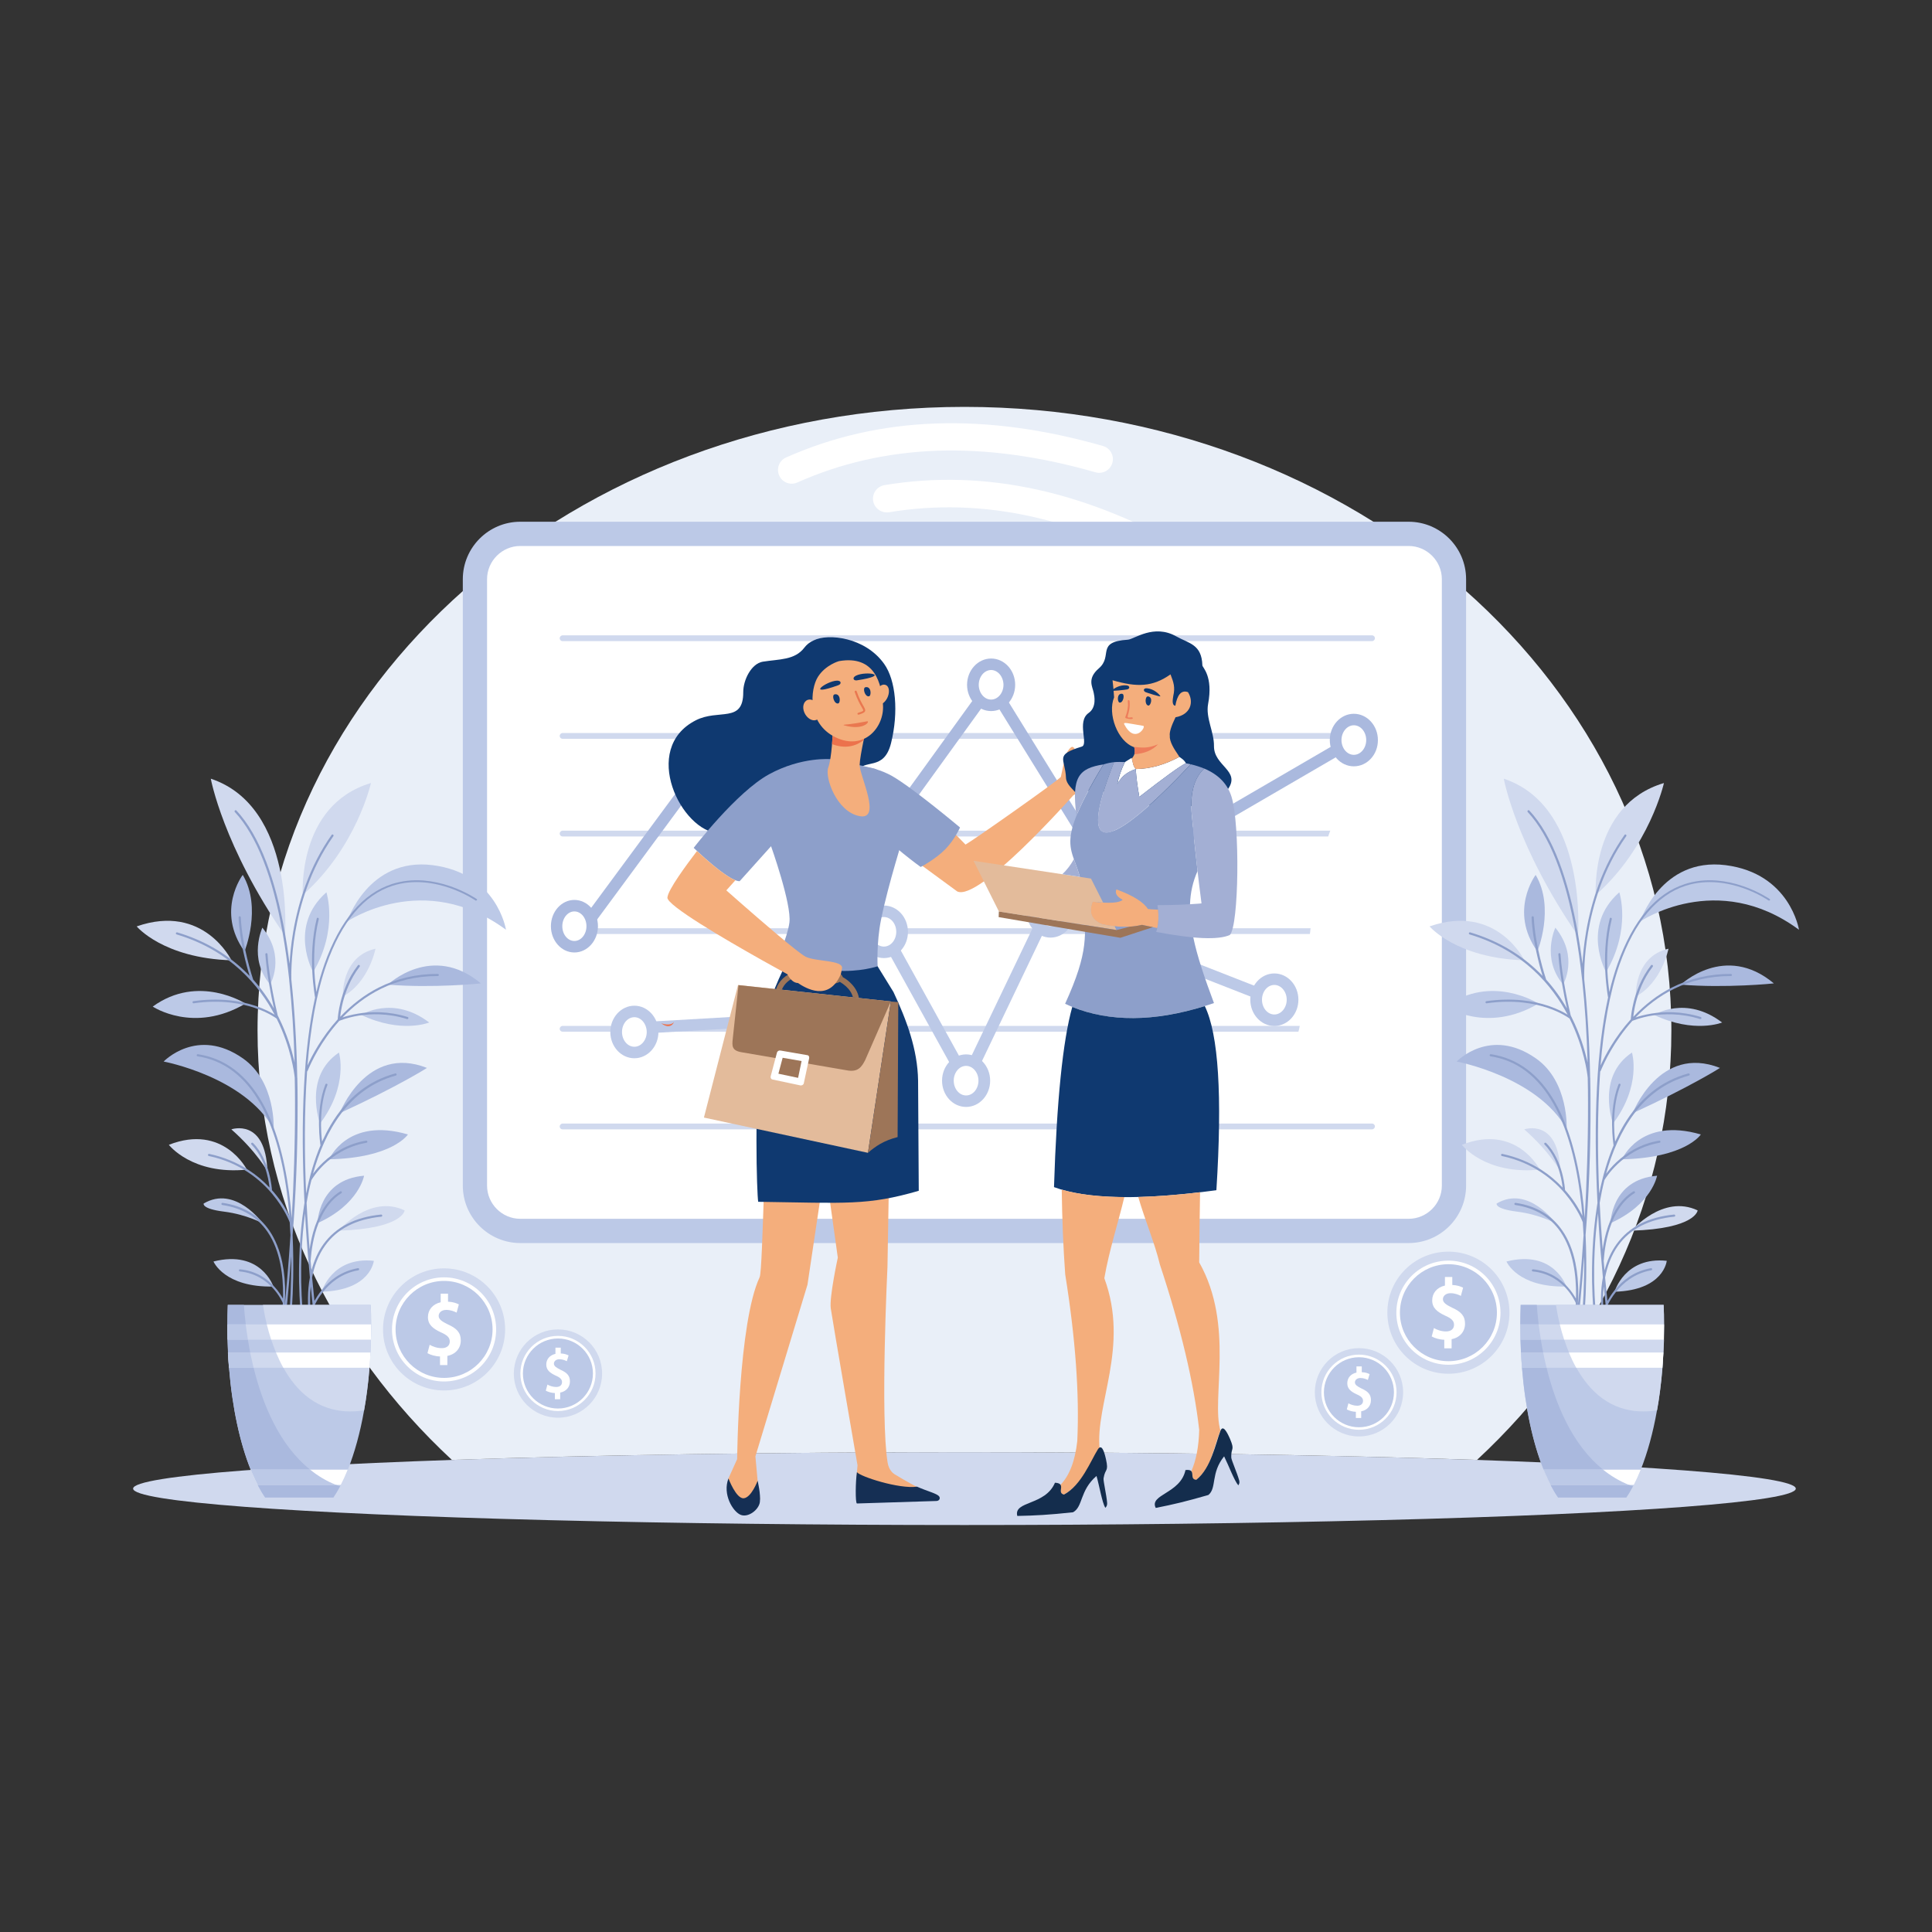 <?xml version="1.0" encoding="utf-8"?>
<svg xmlns="http://www.w3.org/2000/svg" enable-background="new 0 0 2000 2000" height="2000" id="Layer_1" version="1.1" viewBox="0 0 2000 2000" width="2000" x="0" y="0">
  <rect x="0" y="0" width="2000" height="2000" fill="#333333" stroke="none"/>
  <ellipse clip-rule="evenodd" cx="998.4" cy="1541" fill="#d0d9ee" fill-rule="evenodd" rx="860.6" ry="37.7"/>
  <path clip-rule="evenodd" d="M998.4,1503.3c200.2,0,384.4,3,530.6,8c124.7-115.8,201.2-272.3,201.2-444.6c0-356.5-327.6-645.5-731.8-645.5    c-404.2,0-731.8,289-731.8,645.5c0,172.3,76.5,328.8,201.2,444.6C614,1506.3,798.2,1503.3,998.4,1503.3z" fill="#e9eff8" fill-rule="evenodd"/>
  <path clip-rule="evenodd" d="M825.3,499.5c-7.2,3.2-15.6-0.1-18.7-7.3c-3.2-7.2,0.1-15.6,7.3-18.7c48.4-21.5,100-33.2,154.9-35.1   c54.5-1.9,112.2,5.9,173,23.3c7.5,2.1,11.9,10,9.7,17.5c-2.1,7.5-10,11.9-17.5,9.7c-57.9-16.6-112.7-24.1-164.2-22.3   C918.5,468.5,870.4,479.4,825.3,499.5L825.3,499.5z M920.3,530.3c48.6-8.1,98-6.6,148,4.5c50.4,11.2,101.5,32,153.4,62.6   c6.8,4,15.5,1.7,19.4-5.1c4-6.8,1.7-15.5-5.1-19.4c-54.5-32.1-108.4-54.1-161.6-65.9c-53.6-11.9-106.6-13.5-158.8-4.8   c-7.7,1.3-13,8.6-11.7,16.4C905.2,526.3,912.6,531.5,920.3,530.3z" fill="#fff" fill-rule="evenodd"/>
  <path clip-rule="evenodd" d="M1003.8,880.4c-1.2,0-2.1-0.9-2.1-2.1c0-1.2,0.9-2.1,2.1-2.1l4.2,0.1c1.2,0,2.1,1,2,2.1c0,1.2-1,2.1-2.1,2    L1003.8,880.4L1003.8,880.4z M985.2,877.3c1.1-0.1,2.2,0.7,2.3,1.8c0.1,1.1-0.7,2.2-1.8,2.3c-1.4,0.2-2.7,0.3-4.1,0.5    c-1.1,0.2-2.2-0.6-2.4-1.8c-0.2-1.1,0.6-2.2,1.8-2.4C982.3,877.6,983.8,877.4,985.2,877.3L985.2,877.3z M960.3,882.2    c1.1-0.3,2.3,0.3,2.6,1.4c0.3,1.1-0.3,2.3-1.4,2.6l-4,1.2c-1.1,0.3-2.3-0.3-2.6-1.4c-0.3-1.1,0.3-2.3,1.4-2.6    C957.6,882.9,958.9,882.5,960.3,882.2L960.3,882.2z M936.5,890.9c1-0.5,2.3,0,2.8,1c0.5,1,0,2.3-1,2.8c-1.2,0.6-2.5,1.2-3.7,1.8    c-1,0.5-2.3,0.1-2.8-0.9c-0.5-1-0.1-2.3,0.9-2.8L936.5,890.9L936.5,890.9z M914.4,903.3c0.9-0.6,2.3-0.4,2.9,0.6    c0.6,0.9,0.4,2.3-0.6,2.9l-3.4,2.3c-0.9,0.7-2.2,0.4-2.9-0.5c-0.7-0.9-0.4-2.2,0.5-2.9L914.4,903.3L914.4,903.3z M894.5,919    c0.8-0.8,2.2-0.7,3,0.1c0.8,0.8,0.7,2.2-0.1,2.9l-3,2.8c-0.8,0.8-2.1,0.8-3,0c-0.8-0.8-0.8-2.1,0-3L894.5,919L894.5,919z     M877.3,937.6c0.7-0.9,2-1.1,2.9-0.3c0.9,0.7,1.1,2,0.3,2.9c-0.8,1.1-1.7,2.2-2.5,3.3c-0.7,0.9-2,1.1-2.9,0.4    c-0.9-0.7-1.1-2-0.4-2.9C875.6,939.9,876.4,938.7,877.3,937.6L877.3,937.6z M863.2,958.7c0.6-1,1.8-1.4,2.8-0.8    c1,0.6,1.4,1.8,0.8,2.8c-0.7,1.2-1.3,2.4-2,3.6c-0.5,1-1.8,1.4-2.8,0.9c-1-0.5-1.4-1.8-0.9-2.8    C861.8,961.1,862.5,959.9,863.2,958.7L863.2,958.7z M852.6,981.7c0.4-1.1,1.6-1.6,2.7-1.2c1.1,0.4,1.6,1.6,1.2,2.7l-1.4,3.9    c-0.4,1.1-1.6,1.7-2.6,1.3c-1.1-0.4-1.7-1.5-1.3-2.6C851.6,984.4,852.1,983,852.6,981.7L852.6,981.7z M845.7,1006.1    c0.2-1.1,1.3-1.9,2.4-1.7c1.1,0.2,1.9,1.3,1.7,2.4l-0.7,4.1c-0.2,1.1-1.3,1.9-2.4,1.7c-1.1-0.2-1.9-1.3-1.7-2.4L845.7,1006.1    L845.7,1006.1z M842.8,1031.3c0-1.2,1-2.1,2.2-2c1.1,0,2.1,1,2,2.1l-0.1,4.1c0,1.2-0.9,2.1-2.1,2.1c-1.2,0-2.1-0.9-2.1-2.1    C842.7,1034.1,842.8,1032.7,842.8,1031.3L842.8,1031.3z M843.8,1056.6c-0.1-1.1,0.7-2.2,1.8-2.3c1.1-0.1,2.2,0.7,2.3,1.8    c0.2,1.4,0.3,2.7,0.5,4.1c0.2,1.1-0.6,2.2-1.8,2.4c-1.1,0.2-2.2-0.6-2.4-1.8C844.2,1059.4,844,1058,843.8,1056.6L843.8,1056.6z     M848.8,1081.5c-0.3-1.1,0.3-2.3,1.4-2.6c1.1-0.3,2.3,0.3,2.6,1.4c0.4,1.3,0.8,2.6,1.2,4c0.3,1.1-0.3,2.3-1.4,2.6    c-1.1,0.3-2.3-0.3-2.6-1.4C849.6,1084.2,849.2,1082.8,848.8,1081.5L848.8,1081.5z M857.6,1105.2c-0.5-1,0-2.3,1-2.8    c1-0.5,2.3,0,2.8,1c0.6,1.2,1.2,2.5,1.8,3.7c0.5,1,0.1,2.3-0.9,2.8c-1,0.5-2.3,0.1-2.8-0.9    C858.8,1107.8,858.2,1106.5,857.6,1105.2L857.6,1105.2z M870.1,1127.3c-0.6-1-0.4-2.3,0.6-2.9c1-0.6,2.3-0.4,2.9,0.6    c0.8,1.1,1.5,2.3,2.3,3.4c0.7,0.9,0.5,2.2-0.5,2.9c-0.9,0.7-2.2,0.5-2.9-0.5C871.7,1129.6,870.9,1128.5,870.1,1127.3L870.1,1127.3    z M885.9,1147.1c-0.8-0.8-0.7-2.2,0.1-2.9c0.8-0.8,2.2-0.8,2.9,0.1l2.8,3c0.8,0.8,0.8,2.1,0,3c-0.8,0.8-2.1,0.8-2.9,0    C887.8,1149.2,886.9,1148.2,885.9,1147.1L885.9,1147.1z M904.6,1164.3c-0.9-0.7-1.1-2-0.4-2.9c0.7-0.9,2-1.1,2.9-0.4    c1.1,0.8,2.2,1.7,3.3,2.5c0.9,0.7,1.1,2,0.4,2.9c-0.7,0.9-2,1.1-2.9,0.4L904.6,1164.3L904.6,1164.3z M925.7,1178.3    c-1-0.6-1.4-1.8-0.8-2.8c0.6-1,1.8-1.4,2.8-0.8l3.6,2c1,0.5,1.4,1.8,0.9,2.8c-0.5,1-1.8,1.4-2.8,0.9L925.7,1178.3L925.7,1178.3z     M948.8,1188.8c-1.1-0.4-1.7-1.6-1.3-2.7c0.4-1.1,1.6-1.6,2.7-1.3l3.9,1.4c1.1,0.4,1.7,1.5,1.3,2.6c-0.4,1.1-1.5,1.7-2.6,1.3    L948.8,1188.8L948.8,1188.8z M973.2,1195.5c-1.1-0.2-1.9-1.3-1.7-2.4c0.2-1.1,1.3-1.9,2.4-1.7c1.3,0.3,2.7,0.5,4,0.7    c1.1,0.2,1.9,1.3,1.7,2.4c-0.2,1.1-1.3,1.9-2.4,1.7L973.2,1195.5L973.2,1195.5z M998.4,1198.4c-1.2,0-2.1-1-2-2.2    c0-1.2,1-2.1,2.1-2l4.1,0.1c1.2,0,2.1,0.9,2.1,2.1c0,1.2-0.9,2.1-2.1,2.1L998.4,1198.4L998.4,1198.4z M1023.7,1197.2    c-1.1,0.1-2.2-0.7-2.3-1.8c-0.1-1.1,0.7-2.2,1.8-2.3c1.4-0.2,2.7-0.3,4.1-0.6c1.1-0.2,2.2,0.6,2.4,1.7c0.2,1.1-0.6,2.2-1.7,2.4    C1026.5,1196.9,1025.1,1197.1,1023.7,1197.2L1023.7,1197.2z M1048.5,1192.2c-1.1,0.3-2.3-0.3-2.6-1.4c-0.3-1.1,0.3-2.3,1.4-2.6    c1.3-0.4,2.6-0.8,3.9-1.2c1.1-0.3,2.3,0.3,2.6,1.4c0.3,1.1-0.3,2.3-1.4,2.6C1051.2,1191.4,1049.9,1191.8,1048.5,1192.2    L1048.5,1192.2z M1072.3,1183.2c-1,0.5-2.3,0-2.8-1c-0.5-1,0-2.3,1-2.8c1.2-0.6,2.5-1.2,3.7-1.8c1-0.5,2.3-0.1,2.8,0.9    c0.5,1,0.1,2.3-0.9,2.8C1074.8,1182,1073.5,1182.6,1072.3,1183.2L1072.3,1183.2z M1094.3,1170.7c-0.9,0.7-2.2,0.4-2.9-0.5    c-0.6-0.9-0.4-2.2,0.5-2.9l3.4-2.4c0.9-0.7,2.2-0.5,2.9,0.5c0.7,0.9,0.5,2.2-0.5,2.9L1094.3,1170.7L1094.3,1170.7z M1114.1,1154.8    c-0.8,0.8-2.2,0.8-3-0.1c-0.8-0.8-0.7-2.2,0.1-2.9c1-0.9,2-1.9,3-2.8c0.8-0.8,2.1-0.8,2.9,0c0.8,0.8,0.8,2.1,0,2.9L1114.1,1154.8    L1114.1,1154.8z M1131.1,1136.1c-0.7,0.9-2,1.1-2.9,0.4c-0.9-0.7-1.1-2-0.4-2.9l2.5-3.3c0.7-0.9,2-1.1,2.9-0.5s1.1,2,0.5,2.9    C1132.8,1133.9,1132,1135,1131.1,1136.1L1131.1,1136.1z M1145.1,1114.9c-0.6,1-1.8,1.4-2.8,0.8c-1-0.6-1.4-1.8-0.8-2.8l1.9-3.6    c0.5-1,1.8-1.4,2.8-0.9c1,0.5,1.4,1.8,0.9,2.8L1145.1,1114.9L1145.1,1114.9z M1155.5,1091.8c-0.4,1.1-1.6,1.7-2.7,1.3    c-1.1-0.4-1.6-1.6-1.3-2.7l1.3-3.9c0.4-1.1,1.5-1.7,2.6-1.3c1.1,0.4,1.7,1.5,1.3,2.6L1155.5,1091.8L1155.5,1091.8z M1162.1,1067.4    c-0.2,1.1-1.3,1.9-2.4,1.7c-1.1-0.2-1.9-1.3-1.7-2.4l0.7-4.1c0.2-1.1,1.3-1.9,2.4-1.7c1.1,0.2,1.9,1.3,1.7,2.4L1162.1,1067.4    L1162.1,1067.4z M1164.9,1042.2c0,1.2-1,2.1-2.1,2c-1.2,0-2.1-1-2-2.1l0.1-4.1c0-1.2,0.9-2.1,2.1-2.1c1.2,0,2.1,0.9,2.1,2.1    L1164.9,1042.2L1164.9,1042.2z M1163.7,1016.9c0.1,1.1-0.7,2.2-1.8,2.3c-1.1,0.1-2.2-0.7-2.3-1.8c-0.1-1.3-0.3-2.8-0.6-4.1    c-0.2-1.1,0.6-2.2,1.7-2.4c1.1-0.2,2.2,0.6,2.4,1.7C1163.3,1014,1163.5,1015.5,1163.7,1016.9L1163.7,1016.9z M1158.5,992    c0.3,1.1-0.3,2.3-1.4,2.6c-1.1,0.3-2.3-0.3-2.6-1.4l-1.2-3.9c-0.4-1.1,0.2-2.3,1.3-2.6c1.1-0.4,2.3,0.2,2.6,1.3L1158.5,992    L1158.5,992z M1149.5,968.3c0.5,1,0.1,2.3-1,2.8c-1,0.5-2.3,0.1-2.8-1l-1.8-3.7c-0.5-1-0.1-2.3,0.9-2.8c1-0.5,2.3-0.1,2.8,0.9    C1148.2,965.8,1148.9,967.1,1149.5,968.3L1149.5,968.3z M1136.8,946.4c0.7,0.9,0.4,2.3-0.5,2.9c-0.9,0.7-2.2,0.4-2.9-0.5l-2.4-3.4    c-0.7-0.9-0.5-2.2,0.5-2.9c0.9-0.7,2.2-0.5,2.9,0.5L1136.8,946.4L1136.8,946.4z M1120.9,926.6c0.8,0.8,0.8,2.2-0.1,3    s-2.2,0.8-2.9-0.1l-2.9-3c-0.8-0.8-0.8-2.1,0-2.9c0.8-0.8,2.1-0.8,2.9,0L1120.9,926.6L1120.9,926.6z M1102.1,909.6    c0.9,0.7,1.1,2,0.4,2.9c-0.7,0.9-2,1.1-2.9,0.4l-3.3-2.5c-0.9-0.7-1.1-2-0.5-2.9c0.7-0.9,2-1.1,2.9-0.5L1102.1,909.6L1102.1,909.6    z M1080.9,895.8c1,0.5,1.4,1.8,0.8,2.8c-0.5,1-1.8,1.4-2.8,0.8l-3.6-1.9c-1.1-0.5-1.5-1.8-0.9-2.8c0.5-1,1.8-1.4,2.8-0.9    C1078.4,894.5,1079.6,895.1,1080.9,895.8L1080.9,895.8z M1057.7,885.5c1.1,0.4,1.7,1.6,1.3,2.7c-0.4,1.1-1.6,1.7-2.7,1.3l-3.9-1.3    c-1.1-0.3-1.7-1.5-1.3-2.6c0.4-1.1,1.5-1.7,2.6-1.3C1055.1,884.5,1056.4,885,1057.7,885.5L1057.7,885.5z M1033.2,878.9    c1.1,0.2,1.9,1.3,1.7,2.4c-0.2,1.1-1.3,1.9-2.4,1.7l-4.1-0.7c-1.1-0.2-1.9-1.2-1.7-2.4c0.2-1.1,1.2-1.9,2.4-1.7    C1030.5,878.4,1031.9,878.6,1033.2,878.9z" fill="#d0d9ee" fill-rule="evenodd"/>
  <path clip-rule="evenodd" d="M1087.1,631.6c-1.1,0-2-0.9-2-2c0-1.1,0.9-2,2-2c1.4,0,2.7,0.1,4,0.1c1.1,0.1,1.9,1,1.8,2.1    c-0.1,1.1-1,1.9-2.1,1.8C1089.6,631.6,1088.4,631.6,1087.1,631.6L1087.1,631.6z M1071.5,630c1-0.3,2.1,0.2,2.4,1.3    c0.3,1-0.3,2.1-1.3,2.4c-1.2,0.4-2.4,0.8-3.6,1.2c-1,0.4-2.1-0.1-2.5-1.1c-0.4-1,0.1-2.1,1.1-2.5    C1068.9,630.9,1070.2,630.4,1071.5,630L1071.5,630z M1050.6,642.1c0.8-0.7,2-0.7,2.8,0.1c0.7,0.8,0.7,2-0.1,2.8    c-0.9,0.9-1.8,1.7-2.6,2.7c-0.7,0.8-2,0.9-2.8,0.1c-0.8-0.7-0.9-2-0.1-2.8C1048.7,644,1049.6,643,1050.6,642.1L1050.6,642.1z     M1037.2,662.1c0.4-1,1.5-1.5,2.5-1.1c1,0.4,1.5,1.5,1.1,2.5c-0.4,1.2-0.8,2.4-1.2,3.5c-0.3,1-1.4,1.6-2.4,1.3    c-1-0.3-1.6-1.4-1.3-2.4C1036.3,664.6,1036.7,663.4,1037.2,662.1L1037.2,662.1z M1033.9,686c-0.1-1.1,0.7-2,1.8-2.1    c1.1-0.1,2,0.7,2.1,1.8c0.1,1.2,0.2,2.6,0.5,3.7c0.2,1.1-0.5,2.1-1.6,2.3c-1.1,0.2-2.1-0.5-2.3-1.6    C1034.2,688.7,1034,687.3,1033.9,686L1033.9,686z M1041.4,708.9c-0.6-0.9-0.3-2.1,0.6-2.7c0.9-0.6,2.1-0.3,2.7,0.7    c0.6,1.1,1.3,2.1,2.1,3.1c0.6,0.9,0.4,2.1-0.5,2.7c-0.9,0.6-2.1,0.4-2.7-0.4C1042.8,711.2,1042.1,710.1,1041.4,708.9L1041.4,708.9    z M1058.2,726.2c-0.9-0.6-1.2-1.8-0.6-2.7c0.6-0.9,1.8-1.2,2.7-0.6c1.1,0.7,2.1,1.3,3.2,1.9c0.9,0.5,1.3,1.7,0.8,2.6    c-0.5,0.9-1.7,1.3-2.6,0.8C1060.5,727.6,1059.3,726.9,1058.2,726.2L1058.2,726.2z M1080.9,734.3c-1.1-0.1-1.8-1.1-1.7-2.2    c0.1-1.1,1.1-1.8,2.2-1.7c1.2,0.1,2.5,0.2,3.7,0.3c1.1,0,1.9,0.9,1.9,2c0,1.1-0.9,1.9-2,1.9    C1083.6,734.6,1082.3,734.5,1080.9,734.3L1080.9,734.3z M1104.9,731.7c-1,0.4-2.1-0.2-2.5-1.2c-0.4-1,0.2-2.1,1.2-2.5    c1.1-0.4,2.4-0.9,3.5-1.4c1-0.4,2.1,0,2.6,1c0.4,1,0,2.1-1,2.6C1107.5,730.7,1106.1,731.3,1104.9,731.7L1104.9,731.7z     M1125.3,718.7c-0.8,0.8-2,0.8-2.8,0c-0.8-0.8-0.8-2,0-2.8c0.9-0.9,1.7-1.8,2.5-2.8c0.7-0.8,1.9-0.9,2.8-0.2    c0.8,0.7,0.9,1.9,0.2,2.7C1127.1,716.8,1126.2,717.8,1125.3,718.7L1125.3,718.7z M1137.9,698.2c-0.3,1-1.4,1.6-2.5,1.2    c-1-0.3-1.6-1.4-1.2-2.5c0.4-1.2,0.8-2.4,1.1-3.6c0.3-1,1.3-1.7,2.4-1.4c1,0.3,1.7,1.3,1.4,2.4    C1138.7,695.6,1138.3,696.9,1137.9,698.2L1137.9,698.2z M1140.2,674.2c0.1,1.1-0.6,2.1-1.7,2.2c-1.1,0.1-2.1-0.6-2.2-1.7    c-0.2-1.3-0.4-2.5-0.6-3.7c-0.2-1.1,0.5-2.1,1.5-2.3c1.1-0.2,2.1,0.5,2.3,1.5C1139.8,671.5,1140,672.8,1140.2,674.2L1140.2,674.2z     M1131.7,651.6c0.6,0.9,0.4,2.1-0.5,2.7c-0.9,0.6-2.1,0.3-2.7-0.5c-0.7-1-1.4-2.1-2.2-3c-0.7-0.8-0.5-2.1,0.3-2.7    c0.8-0.7,2.1-0.5,2.7,0.3C1130.2,649.4,1131,650.5,1131.7,651.6L1131.7,651.6z M1114.2,635c0.9,0.5,1.2,1.7,0.7,2.7    c-0.5,0.9-1.7,1.2-2.7,0.7c-1.1-0.6-2.2-1.2-3.3-1.8c-1-0.5-1.4-1.7-0.9-2.6c0.5-1,1.7-1.4,2.6-0.9    C1111.9,633.7,1113,634.3,1114.2,635z" fill="#d0d9ee" fill-rule="evenodd"/>
  <path clip-rule="evenodd" d="M538.6,540.1h919.6c32.8,0,59.5,26.7,59.5,59.5v627.7c0,32.8-26.7,59.5-59.5,59.5H538.6    c-32.8,0-59.5-26.7-59.5-59.5V599.6C479.1,566.8,505.8,540.1,538.6,540.1z" fill="#bcc9e7" fill-rule="evenodd"/>
  <path clip-rule="evenodd" d="M538.6,565.2h919.6c18.9,0,34.4,15.5,34.4,34.4v627.7c0,18.9-15.5,34.4-34.4,34.4H538.6    c-18.9,0-34.4-15.5-34.4-34.4V599.6C504.2,580.7,519.7,565.2,538.6,565.2z" fill="#fff" fill-rule="evenodd"/>
  <path clip-rule="evenodd" d="M1420.2,1169.1H582.4c-1.7,0-3-1.3-3-3c0-1.6,1.4-3,3-3h837.9c1.7,0,3,1.3,3,3    C1423.3,1167.7,1421.9,1169.1,1420.2,1169.1L1420.2,1169.1z M1420.2,663.7H582.4c-1.7,0-3-1.3-3-3c0-1.6,1.4-3,3-3h837.9    c1.7,0,3,1.3,3,3C1423.3,662.4,1421.9,663.7,1420.2,663.7L1420.2,663.7z M1420.2,865.9H582.4c-1.7,0-3-1.3-3-3c0-1.6,1.4-3,3-3    h837.9c1.7,0,3,1.3,3,3C1423.3,864.5,1421.9,865.9,1420.2,865.9L1420.2,865.9z M1420.2,764.8H582.4c-1.7,0-3-1.3-3-3    c0-1.6,1.4-3,3-3h837.9c1.7,0,3,1.3,3,3C1423.3,763.5,1421.9,764.8,1420.2,764.8L1420.2,764.8z M1420.2,966.9H582.4    c-1.7,0-3-1.3-3-3c0-1.6,1.4-3,3-3h837.9c1.7,0,3,1.3,3,3C1423.3,965.6,1421.9,966.9,1420.2,966.9L1420.2,966.9z M1420.2,1068    H582.4c-1.7,0-3-1.3-3-3c0-1.6,1.4-3,3-3h837.9c1.7,0,3,1.3,3,3C1423.3,1066.7,1421.9,1068,1420.2,1068z" fill="#d0d9ee" fill-rule="evenodd"/>
  <polygon clip-rule="evenodd" fill="#aab9de" fill-rule="evenodd" points="606 968.3 596.1 961.3 736 771.7 878.5 902.8 1026.4 698.1 1153.4 903.6 1398.4 761 1404.7 771.2 1149.3 919.8 1025.6 719.8 880.4 920.8 737.8 789.6"/>
  <path clip-rule="evenodd" d="M1044.8,709c0,11.7-8.4,21.2-18.9,21.2s-18.9-9.5-18.9-21.2c0-11.7,8.4-21.3,18.9-21.3    S1044.8,697.2,1044.8,709z" fill="#fff" fill-rule="evenodd"/>
  <path clip-rule="evenodd" d="M1026,693.6c-7,0-12.8,6.9-12.8,15.3c0,8.4,5.7,15.3,12.8,15.3c7,0,12.8-6.9,12.8-15.3    C1038.7,700.5,1033,693.6,1026,693.6L1026,693.6z M1026,736.1c-13.7,0-24.9-12.2-24.9-27.2c0-15,11.2-27.2,24.9-27.2    c13.8,0,24.9,12.2,24.9,27.2C1050.9,724,1039.7,736.1,1026,736.1z" fill="#aab9de" fill-rule="evenodd"/>
  <path clip-rule="evenodd" d="M898.2,909.8c0,11.7-8.4,21.2-18.8,21.2c-10.4,0-18.9-9.5-18.9-21.2c0-11.8,8.4-21.3,18.9-21.3    C889.8,888.6,898.2,898.1,898.2,909.8z" fill="#fff" fill-rule="evenodd"/>
  <path clip-rule="evenodd" d="M879.4,894.5c-7.1,0-12.8,6.9-12.8,15.3c0,8.4,5.7,15.3,12.8,15.3c7,0,12.8-6.9,12.8-15.3    C892.2,901.4,886.4,894.5,879.4,894.5L879.4,894.5z M879.4,937c-13.8,0-24.9-12.2-24.9-27.2c0-15,11.2-27.2,24.9-27.2    c13.7,0,24.9,12.2,24.9,27.2C904.3,924.8,893.1,937,879.4,937z" fill="#aab9de" fill-rule="evenodd"/>
  <path clip-rule="evenodd" d="M1174.4,909.8c0,11.7-8.4,21.2-18.9,21.2c-10.4,0-18.9-9.5-18.9-21.2c0-11.8,8.4-21.3,18.9-21.3    C1165.9,888.6,1174.4,898.1,1174.4,909.8z" fill="#fff" fill-rule="evenodd"/>
  <path clip-rule="evenodd" d="M1155.5,894.5c-7,0-12.8,6.9-12.8,15.3c0,8.4,5.7,15.3,12.8,15.3s12.8-6.9,12.8-15.3    C1168.3,901.4,1162.6,894.5,1155.5,894.5L1155.5,894.5z M1155.5,937c-13.8,0-24.9-12.2-24.9-27.2c0-15,11.2-27.2,24.9-27.2    c13.8,0,24.9,12.2,24.9,27.2C1180.5,924.8,1169.3,937,1155.5,937z" fill="#aab9de" fill-rule="evenodd"/>
  <path clip-rule="evenodd" d="M1420.4,766.1c0,11.7-8.4,21.3-18.8,21.3c-10.4,0-18.9-9.5-18.9-21.3c0-11.7,8.4-21.2,18.9-21.2    C1412,744.9,1420.4,754.4,1420.4,766.1z" fill="#fff" fill-rule="evenodd"/>
  <path clip-rule="evenodd" d="M1401.5,750.8c-7,0-12.8,6.9-12.8,15.3c0,8.4,5.7,15.3,12.8,15.3c7,0,12.8-6.9,12.8-15.3    C1414.3,757.7,1408.6,750.8,1401.5,750.8L1401.5,750.8z M1401.5,793.3c-13.8,0-24.9-12.2-24.9-27.2c0-15,11.2-27.2,24.9-27.2    c13.7,0,24.9,12.2,24.9,27.2C1426.5,781.1,1415.3,793.3,1401.5,793.3z" fill="#aab9de" fill-rule="evenodd"/>
  <path clip-rule="evenodd" d="M613,958.9c0,11.7-8.2,21.3-18.4,21.3c-10.2,0-18.4-9.5-18.4-21.3c0-11.7,8.2-21.2,18.4-21.2    C604.8,937.6,613,947.1,613,958.9z" fill="#fff" fill-rule="evenodd"/>
  <path clip-rule="evenodd" d="M594.6,943.5c-6.9,0-12.5,6.9-12.5,15.3c0,8.5,5.6,15.3,12.5,15.3c6.9,0,12.5-6.9,12.5-15.3    C607.1,950.4,601.5,943.5,594.6,943.5L594.6,943.5z M594.6,986c-13.4,0-24.3-12.2-24.3-27.2c0-15,10.9-27.2,24.3-27.2    c13.4,0,24.4,12.2,24.4,27.2C619,973.8,608,986,594.6,986z" fill="#aab9de" fill-rule="evenodd"/>
  <path clip-rule="evenodd" d="M755.4,778.3c0,11.7-8.4,21.3-18.9,21.3c-10.4,0-18.9-9.5-18.9-21.3c0-11.7,8.4-21.2,18.9-21.2    C746.9,757,755.4,766.5,755.4,778.3z" fill="#fff" fill-rule="evenodd"/>
  <path clip-rule="evenodd" d="M736.5,763c-7.1,0-12.8,6.9-12.8,15.3c0,8.5,5.7,15.3,12.8,15.3c7.1,0,12.8-6.9,12.8-15.3    C749.3,769.8,743.6,763,736.5,763L736.5,763z M736.5,805.5c-13.8,0-24.9-12.2-24.9-27.2c0-15,11.2-27.2,24.9-27.2    c13.8,0,24.9,12.2,24.9,27.2C761.5,793.3,750.3,805.5,736.5,805.5z" fill="#aab9de" fill-rule="evenodd"/>
  <polygon clip-rule="evenodd" fill="#bcc9e7" fill-rule="evenodd" points="1000.5 1131.9 912.7 973.1 865.8 1058.4 677.1 1069.3 676.4 1057.4 858.3 1046.9 912.7 948.1 999.7 1105.5 1081.2 935.3 1321.4 1029.4 1316.9 1040.4 1087.3 950.5"/>
  <path clip-rule="evenodd" d="M1106.4,943.4c0,11.7-8.4,21.2-18.9,21.2c-10.4,0-18.8-9.5-18.8-21.2c0-11.7,8.4-21.3,18.8-21.3    C1097.9,922.1,1106.4,931.7,1106.4,943.4z" fill="#fff" fill-rule="evenodd"/>
  <path clip-rule="evenodd" d="M1087.5,928.1c-7,0-12.8,6.9-12.8,15.3c0,8.4,5.7,15.3,12.8,15.3c7.1,0,12.8-6.9,12.8-15.3    C1100.3,934.9,1094.6,928.1,1087.5,928.1L1087.5,928.1z M1087.5,970.6c-13.7,0-24.9-12.2-24.9-27.2c0-15,11.2-27.2,24.9-27.2    c13.8,0,24.9,12.2,24.9,27.2C1112.4,958.4,1101.3,970.6,1087.5,970.6z" fill="#bcc9e7" fill-rule="evenodd"/>
  <path clip-rule="evenodd" d="M1338,1034.9c0,11.7-8.5,21.2-18.9,21.2c-10.4,0-18.9-9.5-18.9-21.2c0-11.7,8.4-21.3,18.9-21.3    C1329.6,1013.7,1338,1023.2,1338,1034.9z" fill="#fff" fill-rule="evenodd"/>
  <path clip-rule="evenodd" d="M1319.2,1019.6c-7.1,0-12.8,6.9-12.8,15.3c0,8.4,5.7,15.3,12.8,15.3c7,0,12.8-6.9,12.8-15.3    C1332,1026.5,1326.2,1019.6,1319.2,1019.6L1319.2,1019.6z M1319.2,1062.1c-13.7,0-24.9-12.2-24.9-27.2c0-15,11.2-27.2,24.9-27.2    c13.7,0,24.9,12.2,24.9,27.2C1344.1,1049.9,1332.9,1062.1,1319.2,1062.1z" fill="#bcc9e7" fill-rule="evenodd"/>
  <path clip-rule="evenodd" d="M1019,1118.7c0,11.7-8.5,21.2-18.9,21.2c-10.4,0-18.9-9.5-18.9-21.2c0-11.7,8.4-21.3,18.9-21.3    C1010.5,1097.5,1019,1107,1019,1118.7z" fill="#fff" fill-rule="evenodd"/>
  <path clip-rule="evenodd" d="M1000.1,1103.4c-7.1,0-12.8,6.9-12.8,15.3c0,8.4,5.7,15.3,12.8,15.3s12.8-6.9,12.8-15.3    C1012.9,1110.3,1007.1,1103.4,1000.1,1103.4L1000.1,1103.4z M1000.1,1145.9c-13.8,0-24.9-12.2-24.9-27.2c0-15,11.2-27.2,24.9-27.2    c13.7,0,24.9,12.2,24.9,27.2C1025,1133.7,1013.8,1145.9,1000.1,1145.9z" fill="#bcc9e7" fill-rule="evenodd"/>
  <path clip-rule="evenodd" d="M933.9,964.6c0,11.7-8.5,21.2-18.9,21.2c-10.4,0-18.9-9.5-18.9-21.2c0-11.7,8.4-21.3,18.9-21.3    C925.4,943.4,933.9,952.9,933.9,964.6z" fill="#fff" fill-rule="evenodd"/>
  <path clip-rule="evenodd" d="M915,949.3c-7.1,0-12.8,6.9-12.8,15.3c0,8.4,5.7,15.3,12.8,15.3s12.8-6.9,12.8-15.3    C927.8,956.2,922.1,949.3,915,949.3L915,949.3z M915,991.8c-13.8,0-24.9-12.2-24.9-27.2c0-15,11.2-27.2,24.9-27.2    c13.8,0,24.9,12.2,24.9,27.2C940,979.6,928.8,991.8,915,991.8z" fill="#bcc9e7" fill-rule="evenodd"/>
  <path clip-rule="evenodd" d="M880.9,1052.6c0,11.7-8.5,21.2-18.9,21.2c-10.4,0-18.9-9.5-18.9-21.2c0-11.7,8.4-21.3,18.9-21.3    C872.4,1031.4,880.9,1040.9,880.9,1052.6z" fill="#fff" fill-rule="evenodd"/>
  <path clip-rule="evenodd" d="M862,1037.3c-7.1,0-12.8,6.9-12.8,15.3c0,8.4,5.7,15.3,12.8,15.3c7,0,12.8-6.9,12.8-15.3    C874.8,1044.2,869.1,1037.3,862,1037.3L862,1037.3z M862,1079.8c-13.8,0-24.9-12.2-24.9-27.2c0-15,11.2-27.2,24.9-27.2    c13.7,0,24.9,12.2,24.9,27.2C886.9,1067.6,875.8,1079.8,862,1079.8z" fill="#bcc9e7" fill-rule="evenodd"/>
  <path clip-rule="evenodd" d="M675.5,1068.3c0,11.7-8.5,21.2-18.9,21.2c-10.4,0-18.9-9.5-18.9-21.2c0-11.7,8.4-21.3,18.9-21.3    C667.1,1047,675.5,1056.6,675.5,1068.3z" fill="#fff" fill-rule="evenodd"/>
  <path clip-rule="evenodd" d="M656.7,1053c-7.1,0-12.8,6.9-12.8,15.3c0,8.4,5.7,15.3,12.8,15.3c7,0,12.8-6.9,12.8-15.3    C669.4,1059.9,663.7,1053,656.7,1053L656.7,1053z M656.7,1095.5c-13.8,0-24.9-12.2-24.9-27.2c0-15,11.2-27.2,24.9-27.2    c13.7,0,24.9,12.2,24.9,27.2C681.6,1083.3,670.4,1095.5,656.7,1095.5z" fill="#bcc9e7" fill-rule="evenodd"/>
  <path clip-rule="evenodd" d="M1343,1071.3c10.9-24.7,9.7-201.4,52.2-242.8c15,2.5,25.6,3.9,28.1,4.6c2.2,18.2,4.6,85,6.2,146.2    c1,40.8,0,83.6,5,106.2C1437.5,1099.5,1333,1093.8,1343,1071.3z" fill="#fff" fill-rule="evenodd"/>
  <path clip-rule="evenodd" d="M684.5,1059.3c0,0,9.3,3.5,13.2-1.3c0,0-1.2,3.6-4.9,4.2C689,1063,684.5,1059.3,684.5,1059.3z" fill="#ec724c" fill-rule="evenodd"/>
  <g>
    <rect clip-rule="evenodd" fill="#bb5653" fill-rule="evenodd" height="45.8" transform="rotate(-45.001 1672.909 1383.406)" width="45.8" x="1650" y="1360.5"/>
    <polygon clip-rule="evenodd" fill="#e79d80" fill-rule="evenodd" points="1672.9 1397.3 1659 1383.4 1672.9 1369.5 1686.8 1383.4"/>
    <path clip-rule="evenodd" d="M1633.5,968.6c0,0,10.7-133.4-76.8-162.5C1556.7,806,1569.3,875.7,1633.5,968.6z" fill="#d0d9ee" fill-rule="evenodd"/>
    <path clip-rule="evenodd" d="M1697.8,954c0,0,79.4-54.4,164.5,8.5c0,0-9.1-58.4-76-66.9C1719.4,887.2,1697.8,954,1697.8,954z" fill="#bcc9e7" fill-rule="evenodd"/>
    <path clip-rule="evenodd" d="M1621.8,1168.8c0,0,2.5-49.2-31.9-73.2c-47.3-33.1-82,3.3-82,3.3S1591.5,1114.5,1621.8,1168.8z" fill="#aab9de" fill-rule="evenodd"/>
    <path clip-rule="evenodd" d="M1690.1,1152.4c0,0,27.5-71.7,90.4-46.9C1780.5,1105.6,1749.6,1125.1,1690.1,1152.4z" fill="#aab9de" fill-rule="evenodd"/>
    <path clip-rule="evenodd" d="M1689,1274c0,0,32.2-38.1,68.4-21C1757.4,1253.1,1755.4,1271.9,1689,1274z" fill="#d0d9ee" fill-rule="evenodd"/>
    <path clip-rule="evenodd" d="M1610.6,1266.5c0,0-28.5-40.1-61.3-20.6c0,0-2.2,5.5,21.3,8.4C1594.1,1257.3,1610.6,1266.5,1610.6,1266.5z" fill="#bcc9e7" fill-rule="evenodd"/>
    <path clip-rule="evenodd" d="M1740,1019.3c0,0,45.6-43.7,96.3-1.3C1836.2,1018.1,1786.3,1023.1,1740,1019.3z" fill="#aab9de" fill-rule="evenodd"/>
    <path clip-rule="evenodd" d="M1693.4,1031.6c0,0-2.2-41.3,33.8-49.5C1727.2,982.1,1720.5,1016.9,1693.4,1031.6z" fill="#d0d9ee" fill-rule="evenodd"/>
    <path clip-rule="evenodd" d="M1712.3,1050.6c0,0,32.8-20.8,70.4,7.9C1782.7,1058.5,1753.9,1070.3,1712.3,1050.6z" fill="#bcc9e7" fill-rule="evenodd"/>
    <path clip-rule="evenodd" d="M1578,994.1c0,0-28.5-59.3-98.1-35.1C1480,959,1507.3,991.9,1578,994.1z" fill="#d0d9ee" fill-rule="evenodd"/>
    <path clip-rule="evenodd" d="M1618.1,1019.1c0,0,16.7-28.2-8-58.8C1610.1,960.3,1595.2,992,1618.1,1019.1z" fill="#bcc9e7" fill-rule="evenodd"/>
    <path clip-rule="evenodd" d="M1592.6,1038.9c0,0-48.6-31.3-96,3.1C1496.6,1042,1539,1070.5,1592.6,1038.9z" fill="#bcc9e7" fill-rule="evenodd"/>
    <path clip-rule="evenodd" d="M1662.6,1006.3c0,0-26.5-47.1,13.7-82.6C1676.3,923.6,1688.9,961.6,1662.6,1006.3z" fill="#bcc9e7" fill-rule="evenodd"/>
    <path clip-rule="evenodd" d="M1651.9,926.5c0,0-6.2-93.1,70.6-115.9C1722.5,810.6,1707.6,877.2,1651.9,926.5z" fill="#d0d9ee" fill-rule="evenodd"/>
    <path clip-rule="evenodd" d="M1591.5,984.9c0,0,18.4-45-1.8-79.2C1589.7,905.7,1561.6,943,1591.5,984.9z" fill="#aab9de" fill-rule="evenodd"/>
    <path clip-rule="evenodd" d="M1679.1,1200.1c0,0,18.7-44.1,81.6-25.7C1760.7,1174.4,1745,1198.7,1679.1,1200.1z" fill="#aab9de" fill-rule="evenodd"/>
    <path clip-rule="evenodd" d="M1669.8,1163.1c0,0-17.9-48.4,19.6-73.5C1689.4,1089.6,1699.7,1123.3,1669.8,1163.1z" fill="#bcc9e7" fill-rule="evenodd"/>
    <path clip-rule="evenodd" d="M1594.1,1210.8c0,0-24.2-47.9-80.8-25.7C1513.3,1185.1,1537.2,1216.4,1594.1,1210.8z" fill="#d0d9ee" fill-rule="evenodd"/>
    <path clip-rule="evenodd" d="M1615.2,1212.5c0,0-10.9-20.1-37.3-43.4C1577.9,1169.1,1613.5,1156.8,1615.2,1212.5z" fill="#d0d9ee" fill-rule="evenodd"/>
    <path clip-rule="evenodd" d="M1667.2,1266.2c0,0,0.5-45.1,48.2-49.1C1715.4,1217.1,1710.3,1246.8,1667.2,1266.2z" fill="#aab9de" fill-rule="evenodd"/>
    <path clip-rule="evenodd" d="M1621.5,1331.8c0,0-12.7-38.4-62-25.9C1559.5,1305.9,1570.7,1332.9,1621.5,1331.8z" fill="#bcc9e7" fill-rule="evenodd"/>
    <path clip-rule="evenodd" d="M1671.4,1337.2c0,0,10.4-36.6,54-32C1725.4,1305.3,1722.5,1335.7,1671.4,1337.2z" fill="#bcc9e7" fill-rule="evenodd"/>
    <path clip-rule="evenodd" d="M1656.8,1109L1656.8,1109l-0.4-0.1l0,0L1656.8,1109L1656.8,1109z M1832,930.7c-0.1-0.1-11-7.6-27.1-13.2    c-9.5-3.3-18.9-5.3-28-6c-11.4-0.9-22.3,0.4-32.5,3.6c-30.4,9.8-54,37.7-70,82.9c-3.1,8.9-6,18.5-8.4,29c-0.6-4.6-1.5-11.9-2-20.9    c-0.7-14-0.5-34.9,4.5-54.6c0.2-0.6-0.2-1.2-0.8-1.4c-0.6-0.2-1.2,0.2-1.3,0.8c-5.1,20-5.3,41.1-4.6,55.2    c0.8,15.3,2.8,26.1,2.8,26.2l0.1,0.2c-5.8,26.3-9.7,57.4-11.5,92.8c-1.9,35.7-1.7,76,0.5,119.9c-0.2,1.3-0.4,2.6-0.6,3.9    c-4.7,30.1-5.3,59-5,78c0.4,20.6,1.8,34.2,1.9,34.4c0.1,0.6,0.5,1,1.1,1l0.1,0c0.6-0.1,1-0.6,1-1.2c0-0.1-1.5-13.7-1.9-34.2    c-0.3-17.5,0.2-43.5,4-71c0.2,4.1,0.5,8.2,0.7,12.4c1.2,18.9,2.7,37,4.3,53.9c-1.3,6.7-1.9,13.9-2,21.4    c-0.2,16.8,2.7,29.7,2.7,29.8c0.1,0.5,0.6,0.9,1.1,0.9l0.2,0c0.6-0.1,1-0.7,0.8-1.3c0-0.1-2.8-12.7-2.6-29.3    c0-3.7,0.2-7.8,0.7-12.1c0.6,6.4,1.3,12.6,1.9,18.6c-1,2.1-1.5,3.5-1.6,3.6c-0.2,0.6,0.1,1.2,0.7,1.4c0.1,0,0.2,0.1,0.4,0.1    c0.4,0,0.8-0.2,1-0.7c5.1,46.8,10.3,78.3,10.3,78.8c0.1,0.5,0.6,0.9,1.1,0.9l0.2,0c0.6-0.1,1-0.7,0.9-1.3    c-0.1-0.5-5.5-33.7-10.7-82.5c1.6-3.3,4.4-8.3,8.7-13.6c6.7-8.4,18.5-19,36.3-22.1c0.6-0.1,1-0.7,0.9-1.3c-0.1-0.6-0.7-1-1.3-0.9    c-8.2,1.5-15.8,4.5-22.7,9.1c-5.5,3.7-10.5,8.3-14.9,13.8c-3.2,4-5.6,7.9-7.4,11c-0.8-7.7-1.6-15.8-2.4-24.2    c2.1-11.1,6.2-23,13.6-33.3c12.4-17.2,31.9-27.1,58-29.7c0.6-0.1,1.1-0.6,1-1.2c-0.1-0.6-0.6-1.1-1.2-1    c-26.7,2.6-46.8,12.9-59.5,30.6c-5.6,7.7-9.8,16.9-12.5,27.3c-0.3-3.4-0.6-6.9-0.9-10.4c0.1-0.2,0.2-0.4,0.2-0.6    c0-0.1,0.5-12.8,4.6-27.7c3.8-13.6,11.6-31.8,27.1-41.3c0.5-0.3,0.7-1,0.4-1.5c-0.3-0.5-1-0.7-1.5-0.4    c-7.2,4.3-13.3,10.8-18.4,19.2c-4,6.7-7.3,14.5-9.8,23.4c-1.8,6.5-2.9,12.5-3.6,17.4c-0.6-8.2-1.2-16.6-1.8-25.1    c-0.5-7.4-0.9-15.1-1.3-23c1.3-7.7,2.9-15.6,4.9-23.6c0.8-1.4,5.3-8.7,13.8-16.7c8.6-8.1,23.1-18.5,43.3-21.9    c0.6-0.1,1-0.7,0.9-1.3c-0.1-0.6-0.7-1-1.3-0.9c-9.2,1.5-18,4.6-26.2,9.1c-6.5,3.6-12.7,8.1-18.3,13.4c-4.7,4.4-8.1,8.6-10.5,11.8    c12.2-44,36.8-88.3,85.8-101.7c0.6-0.2,0.9-0.8,0.8-1.4c-0.2-0.6-0.8-0.9-1.4-0.8c-27.9,7.6-50.4,25.6-66.9,53.4    c-3.2,5.4-6.1,11.1-8.9,17.2c-1.1-9.1-3.3-36.5,5.5-58.5c0.2-0.6,0-1.2-0.6-1.4c-0.6-0.2-1.2,0.1-1.4,0.6    c-5.7,14.3-6.8,30.6-6.7,41.8c0.1,12.1,1.5,20.9,1.5,21c0,0.1,0.1,0.2,0.1,0.3c-6.2,14.7-11.2,31.4-14.9,49.9    c-1.7-39.9-2-84.1,1-126.3c0.2-0.1,0.3-0.3,0.5-0.6c0-0.1,0.1-0.2,0.2-0.4c3.2-7.7,13.3-29.9,32.5-51.3l0.1-0.1    c0.1,0,8-3.5,20.5-5.5c11.6-1.8,29.5-2.7,49.6,3.6c0.6,0.2,1.2-0.1,1.4-0.7c0.2-0.6-0.1-1.2-0.7-1.4c-20.5-6.4-38.9-5.5-50.7-3.6    c-7.4,1.2-13.2,2.8-16.8,4.1c21.5-22.5,53.3-42.9,98-42.9c0.2,0,0.4,0,0.7,0l0,0c0.6,0,1.1-0.5,1.1-1.1c0-0.6-0.5-1.1-1.1-1.1    c-21.9-0.1-42.5,4.7-61.3,14.2c-14.4,7.3-27.7,17.5-39.7,30.2c0.3-3.3,1.1-8.6,2.7-15c2.5-9.8,7.5-24.1,17.4-36.9    c0.4-0.5,0.3-1.2-0.2-1.6c-0.5-0.4-1.2-0.3-1.6,0.2c-10.2,13.1-15.4,27.8-17.9,37.8c-2.3,9.1-2.9,16-3,18.1    c-16.6,18.4-26.6,37.4-31.3,47.8c3.1-38.5,9.2-75,19.6-104.5c15.8-44.5,38.8-72,68.6-81.6c22.4-7.2,44.5-2.7,59,2.3    c15.9,5.5,26.5,12.8,26.6,12.9c0.5,0.3,1.2,0.2,1.5-0.3C1832.6,931.8,1832.5,931.1,1832,930.7z" fill="#8d9fca" fill-rule="evenodd"/>
    <path clip-rule="evenodd" d="M1646.5,1141.6c0-8.5-0.1-16.8-0.3-25c0-0.1,0.1-0.3,0-0.4c0-0.1,0-0.3-0.1-0.8c-0.7-36.9-2.8-70.8-6.1-101.4    c-0.1-2.9-0.5-22.5,4-48.9c4.5-26.3,15-64.9,39.5-99.5c0.3-0.5,0.2-1.2-0.3-1.6c-0.5-0.3-1.2-0.2-1.5,0.3    c-10.9,15.4-20,32.9-27,52c-5.6,15.3-9.9,31.5-12.8,48.4c-2.2,13-3.3,24.4-3.7,33c-1.4-10.8-3-21.2-4.7-31.1    c-5-28.5-11.5-53.3-19.3-73.9c-8.6-22.7-19-40.7-31-53.6c-0.4-0.5-1.1-0.5-1.6-0.1c-0.5,0.4-0.5,1.1-0.1,1.6    c22.5,24.3,39.3,66.8,49.7,126.4c2.6,14.7,4.8,30.4,6.6,47.2c0,0.2,0,0.3,0,0.3c0,0.1,0,0.2,0.1,0.3c2.8,26.1,4.7,54.5,5.6,85.2    c-0.2-0.9-0.4-1.8-0.6-2.7c-2.5-10.5-7.2-26.6-15.8-43.9c-0.4-0.7-0.7-1.5-1.1-2.2c-1.8-7.6-8.9-38.2-10.6-63.5    c0-0.6-0.6-1.1-1.2-1c-0.6,0-1.1,0.6-1,1.2c1.4,20.1,6,43.3,8.9,56.1c-6.2-10.9-13.4-20.9-21.5-29.9c-0.9-2.6-11.5-34.8-12.8-64.5    c0-0.6-0.5-1.1-1.2-1.1c-0.6,0-1.1,0.5-1.1,1.2c1,24.2,8.2,50.2,11.4,60.6c-2.3-2.4-4.7-4.8-7.2-7.1c-18.8-17.4-41.6-30.2-67.7-38    c-0.6-0.2-1.2,0.2-1.4,0.7c-0.2,0.6,0.2,1.2,0.7,1.4c55.8,16.6,85.8,53.5,101.5,83.1c-3.5-2.2-10.1-5.8-19.7-9.1    c-8.6-2.9-17.8-4.9-27.3-5.8c-11.9-1.2-24.4-0.9-37.1,0.9c-0.6,0.1-1,0.7-0.9,1.3c0.1,0.6,0.6,1,1.3,0.9c28.3-4.1,50,0.3,63.2,4.8    c14.3,4.8,22.1,10.7,22.1,10.7l0.5,0.4c14.8,29.7,18.2,56.3,18.7,61.1c0.2,8.5,0.3,17.2,0.3,26c0.1,43-1.4,84.3-3.4,119.4    c-0.7-8.7-1.6-17.6-2.8-26.6c-5.2-38.1-14.4-69.2-27.4-92.5c-16.4-29.3-38.9-46.3-66.9-50.6c-0.6-0.1-1.2,0.3-1.3,0.9    c-0.1,0.6,0.3,1.2,0.9,1.3c27.3,4.1,49.2,20.8,65.3,49.5c12.9,23.1,22.1,53.9,27.2,91.7c1.1,8,2,16.1,2.6,23.9    c-2.7-5.5-7.7-14.5-15.8-24.1c-0.7-0.8-1.5-1.7-2.2-2.5c0-0.1,0-0.2,0-0.4c0-0.3-0.5-7.8-3.1-17.5c-2.4-9-7.3-21.7-16.5-30.9    c-0.4-0.4-1.1-0.4-1.6,0c-0.4,0.4-0.4,1.1,0,1.6c8.9,8.9,13.5,21.1,15.9,29.9c1.7,6.3,2.5,11.7,2.8,14.7    c-6.5-7-13.8-13.1-21.7-18.2c-12.2-7.9-25.9-13.5-40.7-16.7c-0.6-0.1-1.2,0.3-1.3,0.9c-0.1,0.6,0.3,1.2,0.9,1.3    c32.8,6.9,53.8,25.1,65.6,39.2c12.8,15.3,18,29.1,18,29.2l0.1,0.2c0.3,4.6,0.6,9.1,0.8,13.5c-2.2,33.2-4.6,59.2-6,73    c0.1-0.9,0.1-1.8,0.2-2.8c0-0.1,0-0.2,0-0.4c0.1-2.5,0.2-5.2,0.3-8c0.2-12.1-0.9-23.5-3-33.7c-2.7-12.8-7.2-23.9-13.4-32.9    c-10.9-16-27.2-25.7-48.4-28.8c-0.6-0.1-1.2,0.3-1.3,0.9c-0.1,0.6,0.3,1.2,0.9,1.3c20.5,3.1,36.3,12.4,46.9,27.9    c13.6,19.9,16.2,46.5,16,65.3c0,1.3,0,2.5-0.1,3.7c-1.7-3-4.4-7.4-8.5-11.9c-4.3-4.8-9.1-8.7-14.3-11.7c-6.6-3.7-13.9-6-21.6-6.7    c-0.6-0.1-1.2,0.4-1.2,1c-0.1,0.6,0.4,1.2,1,1.2c16.8,1.6,28,10.4,34.5,17.6c6.3,7,9.4,13.8,10,15.1c-0.9,16.3-3.5,28.1-3.5,28.2    c-0.1,0.6,0.2,1.2,0.8,1.3l0.2,0c0.5,0,1-0.3,1.1-0.9c0-0.1,1.3-5.6,2.3-14.3c0.1,0.4,0.5,0.7,0.9,0.7h0.1c0.6,0,1-0.4,1.1-1    c0.1-0.5,2.8-24.6,5.6-62.4c0.1,8.3,0.1,16-0.1,22.5c-0.5,23.6-2,39.5-2,39.6c-0.1,0.6,0.4,1.2,1,1.2h0.1c0.6,0,1.1-0.4,1.1-1    c0-0.2,1.6-16.1,2-39.8c0.2-12,0.2-27.4-0.6-44.5C1644.6,1240.2,1646.7,1192,1646.5,1141.6z" fill="#8d9fca" fill-rule="evenodd"/>
    <path clip-rule="evenodd" d="M1722.6,1372.8c0,4.7-0.1,9.4-0.2,14c-0.1,4.5-0.3,8.9-0.5,13.3c-0.3,5.3-0.6,10.6-1,15.8    c-1.2,15.4-3.1,30.2-5.6,44.1c-4.1,23.3-9.9,44.1-16.8,61.4c-2.3,5.7-4.7,10.9-7.2,15.8c-0.3,0.6-0.6,1.1-0.9,1.6    c-2.2,4.1-4.5,8-6.9,11.5h-70.6c-2.7-3.9-5.3-8.3-7.8-13.1c-2.5-4.8-4.9-10.1-7.2-15.8c-11.1-27.6-19.1-64.2-22.4-105.5    c-0.4-5.2-0.8-10.5-1-15.8c-0.2-4.4-0.4-8.8-0.5-13.3c-0.1-4.6-0.2-9.3-0.2-14c0-0.6,0-1.2,0-1.8c0-6.8,0.2-13.6,0.4-20.2h148    c0.3,6.7,0.4,13.4,0.4,20.2C1722.6,1371.6,1722.6,1372.2,1722.6,1372.8z" fill="#bcc9e7" fill-rule="evenodd"/>
    <path clip-rule="evenodd" d="M1722.6,1372.8c0,4.7-0.1,9.4-0.2,14H1574c-0.1-4.6-0.2-9.3-0.2-14c0-0.6,0-1.2,0-1.8h148.8    C1722.6,1371.6,1722.6,1372.2,1722.6,1372.8z" fill="#d0d9ee" fill-rule="evenodd"/>
    <path clip-rule="evenodd" d="M1722,1400.1c-0.3,5.3-0.6,10.6-1,15.8h-145.4c-0.4-5.2-0.8-10.5-1-15.8H1722z" fill="#d0d9ee" fill-rule="evenodd"/>
    <path clip-rule="evenodd" d="M1698.5,1521.4c-2.3,5.7-4.7,10.9-7.2,15.8h-86.1c-2.5-4.8-4.9-10.1-7.2-15.8H1698.5z" fill="#fff" fill-rule="evenodd"/>
    <path clip-rule="evenodd" d="M1701.1,1461.1c-34.2,0-55.8-21-69.3-45.3h89.2c0.3-3.4,0.5-6.8,0.7-10.2c-0.2,3.4-0.5,6.8-0.7,10.2    c-0.7,8.7-1.6,17.2-2.7,25.4c-0.8,6.4-1.8,12.6-2.9,18.7l0,0C1710.4,1460.8,1705.6,1461.1,1701.1,1461.1z" fill="#d0d9ee" fill-rule="evenodd"/>
    <path clip-rule="evenodd" d="M1722,1400.1h-97.8c-1.9-4.5-3.5-9-4.9-13.3h103.3c0-1.2,0.1-2.4,0.1-3.6c0,1.2,0,2.4-0.1,3.6    C1722.4,1391.2,1722.2,1395.7,1722,1400.1L1722,1400.1L1722,1400.1z M1722.6,1372.8c0-0.5,0-1.1,0-1.6    C1722.6,1371.7,1722.6,1372.2,1722.6,1372.8L1722.6,1372.8L1722.6,1372.8z M1722.6,1371h-107.9c-2-8.3-3.3-15.4-4-20.2h111.5    C1722.5,1357.4,1722.6,1364.2,1722.6,1371L1722.6,1371z" fill="#d0d9ee" fill-rule="evenodd"/>
    <path clip-rule="evenodd" d="M1722.5,1386.8h-103.3c-1.8-5.5-3.3-10.9-4.5-15.8h107.9l0,0c0,0.1,0,0.1,0,0.2c0,0.5,0,1.1,0,1.6l0,0    c0,3.5,0,7-0.1,10.4l0,0C1722.5,1384.4,1722.5,1385.6,1722.5,1386.8z" fill="#fff" fill-rule="evenodd"/>
    <path clip-rule="evenodd" d="M1720.9,1415.9h-89.2c-2.9-5.2-5.4-10.5-7.6-15.8h97.8l0,0c-0.1,1.9-0.2,3.7-0.3,5.6l0,0    C1721.5,1409.1,1721.2,1412.5,1720.9,1415.9z" fill="#fff" fill-rule="evenodd"/>
    <path clip-rule="evenodd" d="M1683.5,1550.2h-70.6c-2.7-3.9-5.3-8.3-7.8-13.1h81c1.4,0.6,2.8,1.1,4.3,1.6    C1688.2,1542.9,1685.9,1546.8,1683.5,1550.2L1683.5,1550.2z M1599.6,1525.2c-0.5-1.3-1.1-2.6-1.6-3.9    c-11.1-27.6-19.1-64.2-22.4-105.5c-0.2-3.1-0.5-6.3-0.7-9.5c0.2,3.2,0.4,6.4,0.7,9.5h25.4c9.2,37.2,26.3,79.7,58.5,105.5h-61.5    C1598.5,1522.7,1599,1524,1599.6,1525.2L1599.6,1525.2z M1597.5,1400.1h-23l0,0c-0.2-4.4-0.4-8.8-0.5-13.3h21.1    C1595.7,1391,1596.5,1395.5,1597.5,1400.1L1597.5,1400.1z M1573.8,1372.8L1573.8,1372.8c0-0.6,0-1.2,0-1.8    C1573.8,1371.6,1573.8,1372.2,1573.8,1372.8L1573.8,1372.8z M1592.8,1371h-19c0-6.8,0.2-13.6,0.4-20.2h16.7    C1591.3,1355.9,1591.8,1362.8,1592.8,1371z" fill="#aab9de" fill-rule="evenodd"/>
    <path clip-rule="evenodd" d="M1595.1,1386.8H1574l0,0c-0.1-4.6-0.2-9.3-0.2-14l0,0c0-0.6,0-1.2,0-1.8l0,0l0,0h19    C1593.4,1375.9,1594.2,1381.1,1595.1,1386.8z" fill="#bcc9e7" fill-rule="evenodd"/>
    <path clip-rule="evenodd" d="M1601,1415.9h-25.4c-0.2-3.1-0.5-6.3-0.7-9.5l0,0c-0.1-2.1-0.2-4.2-0.4-6.3l0,0h23    C1598.5,1405.2,1599.6,1410.5,1601,1415.9z" fill="#bcc9e7" fill-rule="evenodd"/>
    <path clip-rule="evenodd" d="M1686.1,1537.1h-81l0,0c-1.9-3.7-3.8-7.7-5.6-11.9l0,0c-0.5-1.3-1.1-2.6-1.6-3.9h61.5    C1667.4,1527.8,1676.3,1533.1,1686.1,1537.1z" fill="#bcc9e7" fill-rule="evenodd"/>
  </g>
  <g>
    <rect clip-rule="evenodd" fill="#bb5653" fill-rule="evenodd" height="45.8" transform="rotate(-45.001 334.434 1383.39)" width="45.8" x="311.6" y="1360.5"/>
    <rect clip-rule="evenodd" fill="#e79d80" fill-rule="evenodd" height="19.7" transform="rotate(-45.009 334.496 1383.473)" width="19.7" x="324.6" y="1373.5"/>
    <path clip-rule="evenodd" d="M295,968.6c0,0,10.7-133.4-76.8-162.5C218.2,806,230.8,875.7,295,968.6z" fill="#d0d9ee" fill-rule="evenodd"/>
    <path clip-rule="evenodd" d="M359.3,954c0,0,79.4-54.4,164.5,8.5c0,0-9.1-58.4-76-66.9C380.9,887.2,359.3,954,359.3,954z" fill="#bcc9e7" fill-rule="evenodd"/>
    <path clip-rule="evenodd" d="M283.3,1168.8c0,0,2.5-49.2-31.9-73.2c-47.3-33.1-82,3.3-82,3.3S253,1114.5,283.3,1168.8z" fill="#aab9de" fill-rule="evenodd"/>
    <path clip-rule="evenodd" d="M351.6,1152.4c0,0,27.5-71.7,90.4-46.9C442,1105.6,411.1,1125.1,351.6,1152.4z" fill="#aab9de" fill-rule="evenodd"/>
    <path clip-rule="evenodd" d="M350.5,1274c0,0,32.2-38.1,68.4-21C418.9,1253.1,416.9,1271.9,350.5,1274z" fill="#d0d9ee" fill-rule="evenodd"/>
    <path clip-rule="evenodd" d="M272.1,1266.5c0,0-28.5-40.1-61.3-20.6c0,0-2.2,5.5,21.3,8.4C255.7,1257.3,272.1,1266.5,272.1,1266.5z" fill="#bcc9e7" fill-rule="evenodd"/>
    <path clip-rule="evenodd" d="M401.5,1019.3c0,0,45.6-43.7,96.3-1.3C497.8,1018.1,447.8,1023.1,401.5,1019.3z" fill="#aab9de" fill-rule="evenodd"/>
    <path clip-rule="evenodd" d="M354.9,1031.6c0,0-2.2-41.3,33.8-49.5C388.7,982.1,382,1016.9,354.9,1031.6z" fill="#d0d9ee" fill-rule="evenodd"/>
    <path clip-rule="evenodd" d="M373.9,1050.6c0,0,32.8-20.8,70.4,7.9C444.2,1058.5,415.4,1070.3,373.9,1050.6z" fill="#bcc9e7" fill-rule="evenodd"/>
    <path clip-rule="evenodd" d="M239.6,994.1c0,0-28.6-59.3-98.1-35.1C141.5,959,168.8,991.9,239.6,994.1z" fill="#d0d9ee" fill-rule="evenodd"/>
    <path clip-rule="evenodd" d="M279.6,1019.1c0,0,16.7-28.2-8-58.8C271.7,960.3,256.7,992,279.6,1019.1z" fill="#bcc9e7" fill-rule="evenodd"/>
    <path clip-rule="evenodd" d="M254.1,1038.9c0,0-48.6-31.3-96,3.1C158.1,1042,200.6,1070.5,254.1,1038.9z" fill="#bcc9e7" fill-rule="evenodd"/>
    <path clip-rule="evenodd" d="M324.2,1006.3c0,0-26.5-47.1,13.7-82.6C337.8,923.6,350.5,961.6,324.2,1006.3z" fill="#bcc9e7" fill-rule="evenodd"/>
    <path clip-rule="evenodd" d="M313.4,926.5c0,0-6.2-93.1,70.6-115.9C384,810.6,369.2,877.2,313.4,926.5z" fill="#d0d9ee" fill-rule="evenodd"/>
    <path clip-rule="evenodd" d="M253.1,984.9c0,0,18.4-45-1.8-79.2C251.2,905.7,223.1,943,253.1,984.9z" fill="#aab9de" fill-rule="evenodd"/>
    <path clip-rule="evenodd" d="M340.7,1200.1c0,0,18.7-44.1,81.6-25.7C422.2,1174.4,406.6,1198.7,340.7,1200.1z" fill="#aab9de" fill-rule="evenodd"/>
    <path clip-rule="evenodd" d="M331.3,1163.1c0,0-17.9-48.4,19.6-73.5C350.9,1089.6,361.2,1123.3,331.3,1163.1z" fill="#bcc9e7" fill-rule="evenodd"/>
    <path clip-rule="evenodd" d="M255.6,1210.8c0,0-24.2-47.9-80.8-25.7C174.8,1185.1,198.7,1216.4,255.6,1210.8z" fill="#d0d9ee" fill-rule="evenodd"/>
    <path clip-rule="evenodd" d="M276.8,1212.5c0,0-10.9-20.1-37.3-43.4C239.4,1169.1,275,1156.8,276.8,1212.5z" fill="#d0d9ee" fill-rule="evenodd"/>
    <path clip-rule="evenodd" d="M328.7,1266.2c0,0,0.4-45.1,48.2-49.1C376.9,1217.1,371.8,1246.8,328.7,1266.2z" fill="#aab9de" fill-rule="evenodd"/>
    <path clip-rule="evenodd" d="M283,1331.8c0,0-12.7-38.4-62-25.9C221,1305.9,232.2,1332.9,283,1331.8z" fill="#bcc9e7" fill-rule="evenodd"/>
    <path clip-rule="evenodd" d="M333,1337.2c0,0,10.4-36.6,54-32C386.9,1305.3,384,1335.7,333,1337.2z" fill="#bcc9e7" fill-rule="evenodd"/>
    <path clip-rule="evenodd" d="M318.4,1109L318.4,1109l-0.4-0.1l0,0L318.4,1109L318.4,1109z M493.5,930.7c-0.1-0.1-11-7.6-27.1-13.2    c-9.5-3.3-18.9-5.3-28-6c-11.4-0.9-22.3,0.4-32.5,3.6c-30.4,9.8-54,37.7-70,82.9c-3.1,8.9-6,18.5-8.4,29c-0.6-4.6-1.5-11.9-2-20.9    c-0.7-14-0.5-34.9,4.5-54.6c0.1-0.6-0.2-1.2-0.8-1.4c-0.6-0.2-1.2,0.2-1.3,0.8c-5.1,20-5.3,41.1-4.6,55.2    c0.8,15.3,2.8,26.1,2.8,26.2l0.1,0.2c-5.8,26.3-9.7,57.4-11.5,92.8c-1.9,35.7-1.7,76,0.5,119.9c-0.2,1.3-0.4,2.6-0.6,3.9    c-4.7,30.1-5.3,59-5,78c0.4,20.6,1.8,34.2,1.9,34.4c0.1,0.6,0.5,1,1.1,1l0.1,0c0.6-0.1,1-0.6,1-1.2c0-0.1-1.5-13.7-1.9-34.2    c-0.3-17.5,0.2-43.5,4-71c0.2,4.1,0.5,8.2,0.7,12.4c1.2,18.9,2.7,37,4.3,53.9c-1.3,6.7-1.9,13.9-2,21.4    c-0.2,16.8,2.7,29.7,2.7,29.8c0.1,0.5,0.6,0.9,1.1,0.9l0.2,0c0.6-0.1,1-0.7,0.8-1.3c0-0.1-2.8-12.7-2.6-29.3    c0-3.7,0.2-7.8,0.7-12.1c0.6,6.4,1.3,12.6,1.9,18.6c-1,2.1-1.5,3.5-1.6,3.6c-0.2,0.6,0.1,1.2,0.7,1.4c0.1,0,0.2,0.1,0.4,0.1    c0.4,0,0.8-0.2,1-0.7c5.1,46.8,10.2,78.3,10.3,78.8c0.1,0.5,0.6,0.9,1.1,0.9l0.2,0c0.6-0.1,1-0.7,0.9-1.3    c-0.1-0.5-5.5-33.7-10.7-82.5c1.6-3.3,4.4-8.3,8.7-13.6c6.7-8.4,18.5-19,36.3-22.1c0.6-0.1,1-0.7,0.9-1.3c-0.1-0.6-0.7-1-1.3-0.9    c-8.2,1.5-15.8,4.5-22.7,9.1c-5.5,3.7-10.5,8.3-14.9,13.8c-3.2,4-5.6,7.9-7.4,11c-0.8-7.7-1.6-15.8-2.4-24.2    c2.1-11.1,6.1-23,13.6-33.3c12.4-17.2,31.9-27.1,58-29.7c0.6-0.1,1.1-0.6,1-1.2c-0.1-0.6-0.6-1.1-1.2-1    c-26.7,2.6-46.8,12.9-59.6,30.6c-5.6,7.7-9.8,16.9-12.5,27.3c-0.3-3.4-0.6-6.9-0.9-10.4c0.1-0.2,0.2-0.4,0.2-0.6    c0-0.1,0.5-12.8,4.6-27.7c3.8-13.6,11.6-31.8,27.1-41.3c0.5-0.3,0.7-1,0.4-1.5c-0.3-0.5-1-0.7-1.5-0.4    c-7.1,4.3-13.3,10.8-18.4,19.2c-4,6.7-7.3,14.5-9.8,23.4c-1.8,6.5-2.9,12.5-3.6,17.4c-0.6-8.2-1.2-16.6-1.8-25.1    c-0.5-7.4-0.9-15.1-1.3-23c1.3-7.7,2.9-15.6,5-23.6c0.8-1.4,5.3-8.7,13.7-16.7c8.6-8.1,23.1-18.5,43.3-21.9c0.6-0.1,1-0.7,0.9-1.3    c-0.1-0.6-0.7-1-1.3-0.9c-9.2,1.5-18,4.6-26.2,9.1c-6.5,3.6-12.7,8.1-18.3,13.4c-4.7,4.4-8.1,8.6-10.5,11.8    c12.2-44,36.8-88.3,85.8-101.7c0.6-0.2,0.9-0.8,0.8-1.4c-0.2-0.6-0.8-0.9-1.4-0.8c-27.9,7.6-50.4,25.6-66.9,53.4    c-3.2,5.4-6.1,11.1-8.9,17.2c-1.1-9.1-3.3-36.5,5.5-58.5c0.2-0.6,0-1.2-0.6-1.4c-0.6-0.2-1.2,0.1-1.4,0.6    c-5.7,14.3-6.8,30.6-6.7,41.8c0.1,12.1,1.5,20.9,1.5,21c0,0.1,0.1,0.2,0.1,0.3c-6.2,14.7-11.2,31.4-14.9,49.9    c-1.7-39.9-2-84.1,1-126.3c0.2-0.1,0.3-0.3,0.5-0.6c0-0.1,0.1-0.2,0.2-0.4c3.2-7.7,13.3-29.9,32.5-51.3l0.1-0.1    c0.1,0,8-3.5,20.5-5.5c11.5-1.8,29.5-2.7,49.6,3.6c0.6,0.2,1.2-0.1,1.4-0.7c0.2-0.6-0.1-1.2-0.7-1.4c-20.5-6.4-38.9-5.5-50.7-3.6    c-7.4,1.2-13.2,2.8-16.8,4.1c21.5-22.5,53.3-42.9,98-42.9c0.2,0,0.5,0,0.7,0l0,0c0.6,0,1.1-0.5,1.1-1.1c0-0.6-0.5-1.1-1.1-1.1    c-21.9-0.1-42.5,4.7-61.3,14.2c-14.4,7.3-27.7,17.5-39.7,30.2c0.3-3.3,1.1-8.6,2.7-15c2.5-9.8,7.5-24.1,17.4-36.9    c0.4-0.5,0.3-1.2-0.2-1.6c-0.5-0.4-1.2-0.3-1.6,0.2c-10.2,13.1-15.4,27.8-17.9,37.8c-2.3,9.1-2.9,16-3,18.1    c-16.6,18.4-26.6,37.4-31.3,47.8c3.1-38.5,9.2-75,19.6-104.5c15.8-44.5,38.8-72,68.6-81.6c22.4-7.2,44.5-2.7,59,2.3    c15.9,5.5,26.5,12.8,26.6,12.9c0.5,0.3,1.2,0.2,1.5-0.3C494.1,931.8,494,931.1,493.5,930.7z" fill="#8d9fca" fill-rule="evenodd"/>
    <path clip-rule="evenodd" d="M308.1,1141.6c0-8.5-0.1-16.8-0.3-25c0-0.1,0.1-0.3,0-0.4c0-0.1,0-0.3-0.1-0.8c-0.7-36.9-2.8-70.8-6.1-101.4    c-0.1-2.9-0.5-22.5,4-48.9c4.5-26.3,15-64.9,39.5-99.5c0.4-0.5,0.2-1.2-0.3-1.6c-0.5-0.3-1.2-0.2-1.5,0.3    c-10.9,15.4-20,32.9-27,52c-5.6,15.3-9.9,31.5-12.8,48.4c-2.2,13-3.3,24.4-3.7,33c-1.4-10.8-3-21.2-4.7-31.1    c-5-28.5-11.5-53.3-19.3-73.9c-8.6-22.7-19-40.7-31-53.6c-0.4-0.5-1.1-0.5-1.6-0.1c-0.5,0.4-0.5,1.1-0.1,1.6    c22.5,24.3,39.3,66.8,49.7,126.4c2.6,14.7,4.8,30.4,6.6,47.2c0,0.2,0,0.3,0,0.3c0,0.1,0,0.2,0,0.3c2.8,26.1,4.7,54.5,5.6,85.2    c-0.2-0.9-0.4-1.8-0.6-2.7c-2.5-10.5-7.2-26.6-15.8-43.9c-0.4-0.7-0.8-1.5-1.1-2.2c-1.8-7.6-8.9-38.2-10.6-63.5    c0-0.6-0.6-1.1-1.2-1c-0.6,0-1.1,0.6-1,1.2c1.4,20.1,6,43.3,8.9,56.1c-6.2-10.9-13.4-20.9-21.5-29.9c-0.9-2.6-11.5-34.8-12.8-64.5    c0-0.6-0.5-1.1-1.2-1.1c-0.6,0-1.1,0.5-1.1,1.2c1,24.2,8.2,50.2,11.4,60.6c-2.3-2.4-4.7-4.8-7.2-7.1c-18.8-17.4-41.6-30.2-67.7-38    c-0.6-0.2-1.2,0.2-1.4,0.7c-0.2,0.6,0.2,1.2,0.7,1.4c55.8,16.6,85.8,53.5,101.5,83.1c-3.5-2.2-10.1-5.8-19.7-9.1    c-8.6-2.9-17.8-4.9-27.3-5.8c-11.9-1.2-24.4-0.9-37.1,0.9c-0.6,0.1-1,0.7-0.9,1.3c0.1,0.6,0.6,1,1.3,0.9c28.3-4.1,50,0.3,63.2,4.8    c14.3,4.8,22.1,10.7,22.1,10.7l0.5,0.4c14.8,29.7,18.2,56.3,18.7,61.1c0.2,8.5,0.3,17.2,0.3,26c0.1,43-1.4,84.3-3.4,119.4    c-0.7-8.7-1.6-17.6-2.8-26.6c-5.2-38.1-14.4-69.2-27.4-92.5c-16.4-29.3-38.9-46.3-66.9-50.6c-0.6-0.1-1.2,0.3-1.3,0.9    c-0.1,0.6,0.3,1.2,0.9,1.3c27.3,4.1,49.2,20.8,65.3,49.5c12.9,23.1,22.1,53.9,27.2,91.7c1.1,8,2,16.1,2.6,23.9    c-2.7-5.5-7.7-14.5-15.9-24.1c-0.7-0.8-1.5-1.7-2.2-2.5c0-0.1,0-0.2,0-0.4c0-0.3-0.5-7.8-3.1-17.5c-2.4-9-7.3-21.7-16.5-30.9    c-0.4-0.4-1.1-0.4-1.6,0c-0.4,0.4-0.4,1.1,0,1.6c8.9,8.9,13.6,21.1,15.9,29.9c1.7,6.3,2.5,11.7,2.8,14.7    c-6.5-7-13.8-13.1-21.7-18.2c-12.2-7.9-25.9-13.5-40.7-16.7c-0.6-0.1-1.2,0.3-1.3,0.9c-0.1,0.6,0.3,1.2,0.9,1.3    c32.8,6.9,53.8,25.1,65.6,39.2c12.8,15.3,18,29.1,18,29.2l0.1,0.2c0.3,4.6,0.6,9.1,0.8,13.5c-2.2,33.2-4.6,59.2-6,73    c0.1-0.9,0.1-1.8,0.2-2.8c0-0.1,0-0.2,0-0.4c0.1-2.5,0.2-5.2,0.3-8c0.2-12.1-0.9-23.5-3-33.7c-2.7-12.8-7.2-23.9-13.3-32.9    c-10.9-16-27.2-25.7-48.4-28.8c-0.6-0.1-1.2,0.3-1.3,0.9c-0.1,0.6,0.3,1.2,0.9,1.3c20.6,3.1,36.3,12.4,46.9,27.9    c13.6,19.9,16.2,46.5,16,65.3c0,1.3,0,2.5-0.1,3.7c-1.7-3-4.4-7.4-8.5-11.9c-4.3-4.8-9.1-8.7-14.3-11.7c-6.6-3.7-13.9-6-21.6-6.7    c-0.6-0.1-1.2,0.4-1.2,1c-0.1,0.6,0.4,1.2,1,1.2c16.8,1.6,28,10.4,34.5,17.6c6.3,7,9.4,13.8,10,15.1c-0.9,16.3-3.5,28.1-3.5,28.2    c-0.1,0.6,0.2,1.2,0.8,1.3l0.2,0c0.5,0,1-0.3,1.1-0.9c0-0.1,1.2-5.6,2.3-14.3c0.1,0.4,0.5,0.7,0.9,0.7h0.1c0.6,0,1-0.4,1.1-1    c0.1-0.5,2.8-24.6,5.6-62.4c0.1,8.3,0.1,16-0.1,22.5c-0.5,23.6-2,39.5-2,39.6c-0.1,0.6,0.4,1.2,1,1.2h0.1c0.6,0,1.1-0.4,1.1-1    c0-0.2,1.6-16.1,2-39.8c0.2-12,0.2-27.4-0.6-44.5C306.1,1240.2,308.2,1192,308.1,1141.6z" fill="#8d9fca" fill-rule="evenodd"/>
    <path clip-rule="evenodd" d="M384.2,1372.8c0,4.7-0.1,9.4-0.2,14c-0.1,4.5-0.3,8.9-0.5,13.3c-0.3,5.3-0.6,10.6-1,15.8    c-1.2,15.4-3.1,30.2-5.6,44.1c-4.1,23.3-9.9,44.1-16.8,61.4c-2.3,5.7-4.7,10.9-7.2,15.8c-0.3,0.6-0.6,1.1-0.9,1.6    c-2.2,4.1-4.5,8-6.9,11.5h-70.6c-2.7-3.9-5.3-8.3-7.8-13.1c-2.5-4.8-4.9-10.1-7.2-15.8c-11.1-27.6-19.1-64.2-22.4-105.5    c-0.4-5.2-0.8-10.5-1-15.8c-0.2-4.4-0.4-8.8-0.5-13.3c-0.1-4.6-0.2-9.3-0.2-14c0-0.6,0-1.2,0-1.8c0-6.8,0.2-13.6,0.4-20.2h148    c0.3,6.7,0.4,13.4,0.4,20.2C384.2,1371.6,384.2,1372.2,384.2,1372.8z" fill="#bcc9e7" fill-rule="evenodd"/>
    <path clip-rule="evenodd" d="M384.2,1372.8c0,4.7-0.1,9.4-0.2,14H235.5c-0.1-4.6-0.2-9.3-0.2-14c0-0.6,0-1.2,0-1.8h148.8    C384.2,1371.6,384.2,1372.2,384.2,1372.8z" fill="#d0d9ee" fill-rule="evenodd"/>
    <path clip-rule="evenodd" d="M383.5,1400.1c-0.3,5.3-0.6,10.6-1,15.8H237c-0.4-5.2-0.8-10.5-1-15.8H383.5z" fill="#d0d9ee" fill-rule="evenodd"/>
    <path clip-rule="evenodd" d="M360,1521.4c-2.3,5.7-4.7,10.9-7.2,15.8h-86.1c-2.5-4.8-4.9-10.1-7.2-15.8H360z" fill="#fff" fill-rule="evenodd"/>
    <path clip-rule="evenodd" d="M362.6,1461.1c-34.2,0-55.8-21-69.3-45.3h89.2c0.3-3.4,0.5-6.8,0.7-10.2c-0.2,3.4-0.5,6.8-0.7,10.2    c-0.7,8.7-1.6,17.2-2.7,25.4c-0.8,6.4-1.8,12.6-2.9,18.7l0,0C371.9,1460.8,367.1,1461.1,362.6,1461.1z" fill="#d0d9ee" fill-rule="evenodd"/>
    <path clip-rule="evenodd" d="M383.5,1400.1h-97.8c-1.9-4.5-3.5-9-4.9-13.3H384c0-1.2,0.1-2.4,0.1-3.6c0,1.2,0,2.4-0.1,3.6    C383.9,1391.2,383.7,1395.7,383.5,1400.1L383.5,1400.1L383.5,1400.1z M384.2,1372.8c0-0.5,0-1.1,0-1.6    C384.2,1371.7,384.2,1372.2,384.2,1372.8L384.2,1372.8L384.2,1372.8z M384.2,1371H276.2c-2-8.3-3.3-15.4-4-20.2h111.5    C384,1357.4,384.2,1364.2,384.2,1371L384.2,1371z" fill="#d0d9ee" fill-rule="evenodd"/>
    <path clip-rule="evenodd" d="M384,1386.8H280.7c-1.8-5.5-3.3-10.9-4.5-15.8h107.9l0,0c0,0.1,0,0.1,0,0.2c0,0.5,0,1.1,0,1.6l0,0    c0,3.5,0,7-0.1,10.4l0,0C384.1,1384.4,384,1385.6,384,1386.8z" fill="#fff" fill-rule="evenodd"/>
    <path clip-rule="evenodd" d="M382.5,1415.9h-89.2c-2.9-5.2-5.4-10.5-7.6-15.8h97.8l0,0c-0.1,1.9-0.2,3.7-0.3,5.6l0,0    C383,1409.1,382.7,1412.5,382.5,1415.9z" fill="#fff" fill-rule="evenodd"/>
    <path clip-rule="evenodd" d="M345.1,1550.2h-70.6c-2.7-3.9-5.3-8.3-7.8-13.1h81c1.4,0.6,2.8,1.1,4.3,1.6    C349.7,1542.9,347.4,1546.8,345.1,1550.2L345.1,1550.2z M261.1,1525.2c-0.5-1.3-1.1-2.6-1.6-3.9c-11.1-27.6-19.1-64.2-22.4-105.5    c-0.2-3.1-0.5-6.3-0.7-9.5c0.2,3.2,0.4,6.4,0.7,9.5h25.4c9.2,37.2,26.3,79.7,58.5,105.5h-61.5C260,1522.7,260.5,1524,261.1,1525.2    L261.1,1525.2z M259,1400.1h-23l0,0c-0.2-4.4-0.4-8.8-0.5-13.3h21.1C257.3,1391,258.1,1395.5,259,1400.1L259,1400.1z     M235.3,1372.8L235.3,1372.8c0-0.6,0-1.2,0-1.8C235.3,1371.6,235.3,1372.2,235.3,1372.8L235.3,1372.8z M254.4,1371    c-1-8.2-1.6-15.1-1.9-20.2h-16.7c-0.3,6.7-0.4,13.4-0.4,20.2H254.4z" fill="#aab9de" fill-rule="evenodd"/>
    <path clip-rule="evenodd" d="M256.6,1386.8h-21.1l0,0c-0.1-4.6-0.2-9.3-0.2-14l0,0c0-0.6,0-1.2,0-1.8l0,0l0,0h19    C255,1375.9,255.7,1381.1,256.6,1386.8z" fill="#bcc9e7" fill-rule="evenodd"/>
    <path clip-rule="evenodd" d="M262.5,1415.9H237c-0.3-3.1-0.5-6.3-0.7-9.5l0,0c-0.1-2.1-0.2-4.2-0.4-6.3l0,0h23    C260,1405.2,261.2,1410.5,262.5,1415.9z" fill="#bcc9e7" fill-rule="evenodd"/>
    <path clip-rule="evenodd" d="M347.7,1537.1h-81l0,0c-1.9-3.7-3.8-7.7-5.6-11.9l0,0c-0.5-1.3-1.1-2.6-1.6-3.9H321    C328.9,1527.8,337.8,1533.1,347.7,1537.1z" fill="#bcc9e7" fill-rule="evenodd"/>
  </g>
  <g>
    <path clip-rule="evenodd" d="M832.7,670.4c-10,13.1-25.8,11.8-43.2,14.6c-11.6,2-20.1,18.6-20.1,31.5c0.1,32.6-25.4,17-49.2,29.2    c-57.5,29.4-15,115.4,24.4,117c13.3,0.5,38.8,5.6,45.8,8.2c21,7.7,54.8-8.9,79.4-27.5c24.6-18.6,10.3-30.3,17.4-44.5    c7.1-14.2,27.8,0.1,35.2-29.6c8-32.2,4.9-65.2-7.1-82c-19.7-27.8-58.2-31.8-72.9-24.4C838,664.8,834.9,667.5,832.7,670.4z" fill="#0f3970" fill-rule="evenodd"/>
    <path clip-rule="evenodd" d="M1155.6,782.7c0,0-12,12.1-12.9,11.1c-0.9-1,4.5-4.2,16-21.2c4.1-6.1-0.1-10.3-9.1,3.2    c-1.6,2.4-4,4.2-5.7,6.1c-3.4,3.6-5.8,6.4-5.9,6.2c-0.1-0.3-1.4,0.1,0.1-2.2c1.8-2.7,6.9-7.7,9.1-11.8c1.3-2.3,4.3-7.1,4.3-7.1    s3.9-8.2,3.4-8.5c-2.5-1.7-7.1,3.4-8.4,6.8c-2,1.8-5,6.9-5,6.9s-8.6,9.1-10.1,8c-1.2-0.9,14.7-26.2,12.1-27.6    c-3.1-1.8-10.7,11.7-11.1,12.3c-1.2,1.8-5.3,6.8-5.3,6.8s-15.2,16.9-16.5,15.8c-1.3-1.1-0.4-5.3,0.1-6.6c0.5-1.3,1-2.9,1.6-4.2    c0.5-1.3-0.1-2.8-1.9-3.5c-1.8-0.7-5.2,4.2-6,6.1c-2.5,6-5.8,23-6.2,24.9c-0.5,2.1-89.2,64.7-98.7,70.1l-37.9-38.7L928,876.7    l62.9,46.1c22.4,10.8,117.2-96.3,120.2-99.5c0,0,11.8-7.5,19.6-11.8c7.8-4.4,13.1-11.2,15.1-12.7c0.3-0.2,7.5-5.2,13.3-13.7    C1164.1,777.7,1155.6,782.7,1155.6,782.7z" fill="#f4ae7c" fill-rule="evenodd"/>
    <path clip-rule="evenodd" d="M1110.4,803.4c0,0,6.2-10.5,0.6-15.7c0,0,4.4,1.8,4.7,6.4C1115.9,798.6,1110.4,803.4,1110.4,803.4z" fill="#ec724c" fill-rule="evenodd"/>
    <path clip-rule="evenodd" d="M840.5,1110.1l26.8,191.8c0,0-8.9,41-7.3,52.5c1.6,11.4,27.7,162.5,27.7,162.5l-0.7,8.4l0.2,24.7l80-1.9    c0,0-17.1-7.3-41.2-22c-1.8-1.1-5.9-4.6-7.1-11.8c-7.8-46.5-0.2-202.8-0.2-202.8l3.5-203.3L840.5,1110.1z" fill="#f4ae7c" fill-rule="evenodd"/>
    <path clip-rule="evenodd" d="M796.1,1147.9c-4.5,1.3-6.2,166.8-9.7,174.2c-22.1,47.1-23.3,188.4-23.3,188.4l-9.1,20.1l2.8,19    c0,0,17.9,9.9,30,2.4l-2.5-19l-2.3-25.4l53.9-177.7l26.9-180.3L796.1,1147.9z" fill="#f4ae7c" fill-rule="evenodd"/>
    <path clip-rule="evenodd" d="M951.1,1232.7l-0.7-114c-0.5-32.3-11.9-62.8-25.5-91.8l-28.4-46c-8.6,3.1-14.2-23.3-23.3-22    c-6.9,1-11.5,2.8-17.9,3.4c-12,1.1-18.6,25.7-31.5,24.5c0,0.8-7.9,4.1-8.1,4.6c-5.6,17.4-20.8,36.3-27.6,87.8    c-7.7,58.4-4.6,158.1-3.2,164.9C876.2,1245.4,898.1,1248.1,951.1,1232.7z" fill="#0f3970" fill-rule="evenodd"/>
    <path clip-rule="evenodd" d="M887.1,1556.4l82.6-2.6c3.1-0.4,3.7-3,2.6-4.6c-2.3-3.2-12-5.3-23-10.2c-18.9,2.6-59.1-10.6-62.2-15    C885.6,1533.2,885.3,1556,887.1,1556.4z" fill="#152f54" fill-rule="evenodd"/>
    <path clip-rule="evenodd" d="M754.1,1530.5c0,0,8,21.3,15.9,20.5c7.9-0.9,14.3-18.1,14.3-18.1s3.4,14.2,2.3,22.1    c-1.1,8-12.2,16.4-20,13.1C758.7,1564.8,747.7,1546.9,754.1,1530.5z" fill="#152f54" fill-rule="evenodd"/>
    <path clip-rule="evenodd" d="M880.2,792c0,0,18.2,1.6,26.3,4.2c5.1,1.5,11,3.8,16.6,6.9c21.7,12.3,70.7,53.5,70.7,53.5    s-5.5,12.6-15.2,22.5c-10,10.3-25.5,18.4-25.5,18.4s-30.7-21.9-51.4-44.7C876.1,824.5,880.2,792,880.2,792z" fill="#8d9fca" fill-rule="evenodd"/>
    <path clip-rule="evenodd" d="M860.4,785.9c0,0-30.3-2.9-64.2,15.6s-78.1,76.2-78.1,76.2s35.8,34.8,47.6,34.5l32.5-36.2c0,0,21.4,60,19,79    c-2,15.3-14.1,42.1-14.1,42.1s-0.5,3,61.8,7.7c25,1.8,43.6-4.5,43.6-4.5s-1.3-24.2,3.5-48c7.8-38.6,23.3-85.1,24.1-91    c1.2-9.5-17.7-62.3-30.8-65.6C892,792.4,860.4,785.9,860.4,785.9z" fill="#8d9fca" fill-rule="evenodd"/>
    <path clip-rule="evenodd" d="M862.1,757.8c0,0-1,26.8-4.7,36.8c-3.7,9.9,8.4,45.5,32.2,50.2c23.8,4.8,0-42.5,0.3-52.9    c0.3-10.4,7.6-41.3,7.6-41.3L862.1,757.8z" fill="#f4ae7c" fill-rule="evenodd"/>
    <path clip-rule="evenodd" d="M894,766.1c1.8-8.4,3.4-15.5,3.4-15.5l-35.3,7.2c0,0-0.2,5.5-0.8,12.5C874.6,775.4,885.9,772.7,894,766.1z" fill="#ec724c" fill-rule="evenodd"/>
    <path clip-rule="evenodd" d="M919.2,720.9c-2.1,5.6-6.7,9.3-10.3,8.3c-3.6-1.1-4.9-6.5-2.8-12.1c2.1-5.6,6.7-9.3,10.3-8.2    C920.1,709.9,921.3,715.2,919.2,720.9z" fill="#f4ae7c" fill-rule="evenodd"/>
    <path clip-rule="evenodd" d="M868.5,684.4c0,0-13.9,3.8-21.8,16.3c-7.9,12.5-11.6,48,18.1,62.5c29.7,14.4,50.4-10.2,49.3-32.8    C913,707.7,905.7,677.9,868.5,684.4z" fill="#f4ae7c" fill-rule="evenodd"/>
    <path clip-rule="evenodd" d="M848.4,732.1c2.5,5.7,0.9,11.7-3.4,13.2c-4.3,1.6-9.8-1.9-12.3-7.6c-2.5-5.7-0.9-11.6,3.4-13.2    C840.4,723,845.9,726.4,848.4,732.1z" fill="#f4ae7c" fill-rule="evenodd"/>
    <path clip-rule="evenodd" d="M874,750.2c9.4-0.9,14.5-1.8,23.6-3.5c3.6-0.7-2.8,10.2-24,4.1C873,750.7,873.3,750.3,874,750.2z" fill="#e97850" fill-rule="evenodd"/>
    <path clip-rule="evenodd" d="M866.5,704.6c4.6-0.1,4.7,3.5,1.4,4.7C833,721.9,855.2,704.9,866.5,704.6z" fill="#0f3970" fill-rule="evenodd"/>
    <path clip-rule="evenodd" d="M886,699.5c-4.1,2.1-2.5,5.3,1,4.8C923.7,698.7,896.1,694.3,886,699.5z" fill="#0f3970" fill-rule="evenodd"/>
    <path clip-rule="evenodd" d="M888.8,739.8l0.2,0c3.9-1.3,5.9-2,6.5-3.6c0.6-1.4-0.3-2.9-1.8-5.6c-1.7-3-4.3-7.4-6.9-15    c-0.2-0.5-0.8-0.8-1.3-0.6c-0.6,0.2-0.8,0.8-0.7,1.4c2.7,7.7,5.3,12.4,7.1,15.4c1,1.8,1.9,3.3,1.7,3.8c-0.3,0.7-3,1.6-5.2,2.3    c-0.6,0.2-0.9,0.8-0.7,1.4C887.9,739.6,888.3,739.9,888.8,739.8z" fill="#e97850" fill-rule="evenodd"/>
    <path clip-rule="evenodd" d="M899.6,720.8c2.6-0.5,2.5-10.7-3.7-9.4C892.6,712.1,895.4,721.7,899.6,720.8z" fill="#0f3970" fill-rule="evenodd"/>
    <path clip-rule="evenodd" d="M867.7,728.2c2.6-0.6,2.5-10.7-3.7-9.4C860.6,719.5,863.5,729.1,867.7,728.2z" fill="#0f3970" fill-rule="evenodd"/>
    <polygon clip-rule="evenodd" fill="#e3bb9b" fill-rule="evenodd" points="922.2 1036.7 898.5 1193.4 728.7 1156.9 764 1019.7"/>
    <path clip-rule="evenodd" d="M929.2,1177.1c-14.4,3.6-23.1,9.7-30.7,16.3l23.7-156.6l7.7,0.6L929.2,1177.1z" fill="#9d7558" fill-rule="evenodd"/>
    <path clip-rule="evenodd" d="M922.2,1036.7l-26.7,61c-3.6,6.7-7.2,12.5-18.8,10.3l-109.4-18.8c-9.8-1.7-9.5-6.7-8.8-13.4l6-56     L922.2,1036.7z" fill="#9d7558" fill-rule="evenodd"/>
    <path clip-rule="evenodd" d="M835.7,1092.3l-27.8-4.8c-1.5-0.3-3.2,0.6-3.6,2.2l-6.5,24.5c-0.4,1.5,0.4,3,1.9,3.3l28.8,6.1     c1.5,0.3,3.3-0.6,3.6-2.2l5.5-25.7C838,1094.1,837.3,1092.5,835.7,1092.3z" fill="#fff" fill-rule="evenodd"/>
    <polygon clip-rule="evenodd" fill="#9d7558" fill-rule="evenodd" points="829.8 1098.4 826.2 1115.8 805.8 1111.5 810.2 1095"/>
    <path clip-rule="evenodd" d="M889.2,1033.2c-1.1-6.3-4.5-11.8-9.5-16.4c-2.1-2-4.6-3.8-7.3-5.3c-1.2-4.5-10.8-9.2-22.9-10.9     c-12.8-1.9-23.9,0.2-25.4,4.6c-0.9,0.3-1.7,0.6-2.5,0.9c-8.5,3.3-15.3,9.1-18.2,17.9l5.9,0.6c2.6-6.4,7.8-10.7,14.3-13.2     c0.9-0.3,1.8-0.6,2.7-0.9c3.7,3.3,11.4,6.3,20.6,7.7c9.6,1.4,18.2,0.6,22.5-1.8c2.3,1.4,4.4,2.9,6.3,4.6     c3.6,3.3,6.2,7.1,7.3,11.5L889.2,1033.2z" fill="#9d7558" fill-rule="evenodd"/>
    <path clip-rule="evenodd" d="M871.7,1002.1c-0.1,1.1-1.1,5.5-1.3,6.4c-12.4,29-36.5,14.4-44.4,9.1c-3.9,0-8-3.3-10.8-9    c-3.2-1.7-13.3-7.3-26.5-14.7l-0.1-0.1c-0.4-0.2-0.7-0.4-1.1-0.6c-37.2-20.9-97.2-56-96.6-64c0.5-8,19.7-33.9,30.6-48.2    c8.2,7.6,28.4,25.8,39.8,30.2l-9.4,10.5c0,0,28.4,25.2,52,45.1c13.9,11.8,26.2,21.6,30.1,23.6    C844.7,995.6,872.3,993.8,871.7,1002.1z" fill="#f4ae7c" fill-rule="evenodd"/>
  </g>
  <g>
    <path clip-rule="evenodd" d="M1271.4,816.6c12.9-18.9-15-23.7-14.7-44.4c0.2-14.2-8.7-29.1-6.1-43.3c5.5-29.1-5.9-37.9-5.9-40.1    c-0.7-22-13.9-22.6-27-30c-23.3-13.2-43.5,2.9-50.1,3.4c-33.7,2.2-15,16.7-30.1,29.7c-12.4,10.7-6.5,18.9-5.3,25.3    c0.6,2.9,3.3,14.9-5.3,20.9c-12.6,8.9,0.3,32.6-7.1,34.8c-28.6,8.7-17.1,12.2-16.3,32.2c0.2,6.4,6.4,11.2,10.4,15.9    C1163.2,805.7,1197,867,1271.4,816.6z" fill="#0f3970" fill-rule="evenodd"/>
    <path clip-rule="evenodd" d="M1227.6,790.1c-1.5-3.4-5.3-5.5-6.7-6.6c-14.3,7.7-29.4,12.5-45.2,12.6c0.6,9.1,1.9,18.6,3.7,28.8    C1205.6,804.5,1221.7,792.9,1227.6,790.1z" fill="#fff" fill-rule="evenodd"/>
    <path clip-rule="evenodd" d="M1164.5,788.9c-3.9,8.1-6.5,15.7-7.8,22.8c4.1-7.5,8.8-12,19.1-15.6c-3.3-3.5-3-7.9-4.3-11.6    C1167.7,786.8,1165.4,788.3,1164.5,788.9z" fill="#fff" fill-rule="evenodd"/>
    <path clip-rule="evenodd" d="M1153.3,789c-39.6,100.6-6.2,92.8,79.5,2.2c5,1.2,9.6,2.7,13.8,4.4c-11.1,10.3-15.3,27.5-12.5,51.6    c1.7,18.7,3.5,36.8,5.6,54.5c-4.9,11-7.4,22.3-7.8,34.4c-0.4,10.6,0.8,21.9,3.4,34.3c4,19.4,11.5,41.5,21.4,68    c-60,20.4-111.4,20.7-154.1,0.7c24.8-54.5,21.5-71.4,18.7-107.8c-2.8-59.1-38.9-40.6,21.1-140C1146.4,790,1150,789.3,1153.3,789z" fill="#8d9fca" fill-rule="evenodd"/>
    <path clip-rule="evenodd" d="M1175.7,796.1c0.6,9.1,1.9,18.6,3.7,28.8c26.2-20.4,42.2-32,48.1-34.8c1.8,0.3,3.5,0.7,5.2,1.1    c-85.7,90.6-119.1,98.4-79.5-2.2c4.1-0.4,7.7-0.2,11.2-0.1c-3.9,8.1-6.5,15.7-7.8,22.8C1160.8,804.3,1165.4,799.7,1175.7,796.1z" fill="#a3afd4" fill-rule="evenodd"/>
    <path clip-rule="evenodd" d="M1198.2,937c16.3,0,31.5-0.6,45.6-1.8c-3.7-27.9-6.9-57.2-9.7-88c-2.8-24.1,1.3-41.3,12.5-51.6    c14.8,6.2,24.2,16,28.3,29.3c8.8,28.3,7.7,133.5-1.8,143c-12,5.3-37.4,4.2-76.2-3.2C1199.5,956.8,1199.9,947.6,1198.2,937z" fill="#a3afd4" fill-rule="evenodd"/>
    <path clip-rule="evenodd" d="M1188.3,941c2.2,0.2,5.7,0.5,10.5,0.7c0.7,6.9,0.5,13.3-0.9,19c-4.1-0.8-9.4-1.9-15.8-3.3    c-11.4,2.9-25,2.8-41-0.5c-11.1-4.3-14.5-12.1-10.1-23.5c17.4,2,27.8,1.4,31.2-2c-6.1-3.1-8.2-6.7-6.5-10.7    C1172.8,927,1183.7,933.7,1188.3,941z" fill="#f4ae7c" fill-rule="evenodd"/>
    <path clip-rule="evenodd" d="M1129.4,909.5l-121.6-18.4l26.3,52.5l121.9,19.1l-1.9-3.9c-4.1-0.4-8.4-1.1-12.8-2    c-11.1-4.3-14.5-12.1-10.1-23.5c3.9,0.5,7.5,0.8,10.7,1L1129.4,909.5z" fill="#e3bb9b" fill-rule="evenodd"/>
    <path clip-rule="evenodd" d="M1131,923.3l5.3,10.7l0,0c-1.7-0.2-3.5-0.3-5.4-0.6c-3.8,9.9-1.7,17.1,6.1,21.6l-100-15.6l-10.2-20.4    c14,4.8,28.2,7.9,42.7,9.2c3,3.4,7.6,5.9,11.3,5.9c3.5,0,5.2-2.2,4.6-5.2C1100.4,928.8,1115.6,927,1131,923.3z" fill="#e3bb9b" fill-rule="evenodd"/>
    <path clip-rule="evenodd" d="M1169.3,959.3l-13.5,3.5l-1.9-3.9C1159.4,959.4,1164.5,959.6,1169.3,959.3z" fill="#8d9fca" fill-rule="evenodd"/>
    <path clip-rule="evenodd" d="M1155.9,962.8l13.5-3.5c4.5-0.3,8.8-0.9,12.8-1.9c4.3,1,8.1,1.8,11.3,2.4l-33.7,11l-33.2-5.6l-92.8-15.8    l0.2-5.8l89.1,14l0,0L1155.9,962.8z" fill="#9d7558" fill-rule="evenodd"/>
    <path clip-rule="evenodd" d="M1099.7,905c4.7-4.4,8.7-9.6,12-15.6c1.9,5.4,4.2,11,6.1,18.3L1099.7,905z" fill="#a3afd4" fill-rule="evenodd"/>
    <path clip-rule="evenodd" d="M1142.3,791.3c-14.1,23.3-22.8,40.2-28,53.1C1109.2,804.4,1116.5,795.4,1142.3,791.3z" fill="#a3afd4" fill-rule="evenodd"/>
    <path clip-rule="evenodd" d="M1247.2,1041.5c14.2,29.2,18.2,92.7,12,190.6c-77.8,10.5-133.8,9.5-168.1-3.2c2.8-89.3,9.1-151.5,18.9-186.5    C1148.8,1058,1194.6,1057.8,1247.2,1041.5z" fill="#0f3970" fill-rule="evenodd"/>
    <path clip-rule="evenodd" d="M1220.9,783.5c-14.3,7.7-29.4,12.5-45.2,12.6c-2.9-3-3-6.9-3.9-10.2c-0.1-0.2-0.1-0.4-0.2-0.5    c2.4-3.3,4.1-5.8,2.6-11.6c0-0.1,0-0.2-0.1-0.3c-17.2-5.8-27.8-34.6-20.8-51.6c-0.3-5.7-0.9-11.6-1.6-17.7c25.4,7.4,41.4,7,60-6.1    c3.3,8.5,4.9,13.3,2.9,22.2c-0.4,3.1-2,9.7,2.1,10.3c1.9-10.7,5.8-16.7,13.1-14.1c6.5,10.3,2.6,23.3-12.9,26    c-4.6,9.4-6.5,15.8-5.9,19.3c-0.5,5.9,4.6,13.8,8.5,19.5C1220,782.2,1220.5,782.9,1220.9,783.5z" fill="#f4ae7c" fill-rule="evenodd"/>
    <path clip-rule="evenodd" d="M1174.1,773.2c10.4,1.2,15.1,1.1,24.7-2.7c-5.6,6.1-14.4,9.7-24.5,10.3    C1174.9,778.2,1174.8,775.7,1174.1,773.2z" fill="#ed7d5b" fill-rule="evenodd"/>
    <path clip-rule="evenodd" d="M1102.7,1319.2c-2-27.6-3.2-56.8-3.6-87.7c17.1,5,38.7,7.5,64.8,7.7c-6.3,26.5-15.8,55.4-20.7,84    c26.3,71.4-9.9,130.5-4.8,177.2c-7.2,11.4-19.1,37.3-37.1,46.8c-6-1.6-1.5-7-3.5-10.1c9.3-9.6,15.1-24.7,17.4-45.3    C1117.5,1442.9,1113.3,1385.4,1102.7,1319.2z" fill="#f4ae7c" fill-rule="evenodd"/>
    <path clip-rule="evenodd" d="M1200.7,1309c-5.4-22.6-15.3-45.4-22.4-69.9c19.2-0.5,40.5-2.1,64-4.9c-0.4,23.2-0.7,47.4-0.9,72.6    c36.9,65.2,12.2,141.4,22,174.2c-7.2,17-9.1,38.4-25.1,51c-5.9-0.5-2.8-6.2-5.1-8.9c5-11.3,7.8-25.6,8.2-42.9    C1235.8,1431,1222.2,1373.9,1200.7,1309z" fill="#f4ae7c" fill-rule="evenodd"/>
    <path clip-rule="evenodd" d="M1092.1,1534.9c12.6,0.7,1.1,10.2,9.3,12.3c18-9.5,27.9-35.4,35.1-46.8c3.8-6,6.5,1.6,8.4,10.2    c3,13.6-0.8,8.9-2.5,19.8c-0.4,2.7,3.1,17.3,3.7,25.5c0.2,3.2-1.5,4.5-1.9,5c-3.3-5.5-6.1-22.6-9.1-33    c-17.6,15.2-13.8,31.9-24.3,37.6c-25.1,2.7-38.7,3.4-57.7,3.8C1049,1553.5,1082.1,1558.8,1092.1,1534.9z" fill="#142d4d" fill-rule="evenodd"/>
    <path clip-rule="evenodd" d="M1227.2,1521.8c12.2-1.5,2.9,9.5,11.2,10.1c15.4-12.1,20.2-38.6,25-50.7c2.5-6.4,6.5,0.5,9.9,8.3    c5.3,12.5,0.9,8.6,1.3,19.3c0.1,2.7,6.1,16,8.2,23.7c0.8,3-0.6,4.5-0.9,5.1c-4.1-4.7-10-20.5-14.7-30c-14.1,17.5-7.4,32.8-16.3,40    c-23.5,6.8-36.3,9.8-54.5,13.4C1189.4,1546.9,1222,1546.3,1227.2,1521.8z" fill="#142d4d" fill-rule="evenodd"/>
    <path clip-rule="evenodd" d="M1073.1,920.6c-2.9,0-3.9,2.4-2.2,5.3c1.7,2.9,5.4,5.3,8.3,5.3c2.9,0,3.9-2.4,2.2-5.3    C1079.8,923,1076,920.6,1073.1,920.6z" fill="#e3bb9b" fill-rule="evenodd"/>
    <path clip-rule="evenodd" d="M1188.8,730.4c2.4,0.3,5.3-8.8-0.4-9.5C1185.2,720.6,1184.9,729.9,1188.8,730.4z" fill="#0f3970" fill-rule="evenodd"/>
    <path clip-rule="evenodd" d="M1159,727.3c-2.4-0.3-3.1-9.8,2.6-9.1C1164.7,718.6,1162.9,727.8,1159,727.3z" fill="#0f3970" fill-rule="evenodd"/>
    <path clip-rule="evenodd" d="M1187.3,712.5c-3.8-0.3-4.1,2.8-1.4,4c0.8,0.4,15.8,5.3,15.3,4.2C1200.1,718.6,1194.5,713.1,1187.3,712.5z" fill="#0f3970" fill-rule="evenodd"/>
    <path clip-rule="evenodd" d="M1166.2,709.5c3.8,0.4,3.5,3.6,0.6,4.2c-1.3,0.3-16.7,2.2-15.6,1C1153,712.7,1159.2,708.7,1166.2,709.5z" fill="#0f3970" fill-rule="evenodd"/>
    <path clip-rule="evenodd" d="M1165.9,743.6c8.5,2.4,7.5-1.5,5.1-1c-7.9,1.5-0.3-3-1.7-16.8c-0.2-1.4-1.8-1.3-1.8-0.1    c0,0.8,0.3,3.9,0.2,4.8C1166.7,741.5,1163.2,742.8,1165.9,743.6z" fill="#ed7d5b" fill-rule="evenodd"/>
    <path clip-rule="evenodd" d="M1163.8,749.8c11.1,21.2,23,2.2,19.7,1.6C1166.8,748.6,1162.5,747.2,1163.8,749.8z" fill="#fff" fill-rule="evenodd"/>
  </g>
  <g>
    <path clip-rule="evenodd" d="M459.7,1313c34.9,0,63.2,28.3,63.2,63.2c0,34.9-28.3,63.2-63.2,63.2s-63.2-28.3-63.2-63.2    C396.5,1341.3,424.8,1313,459.7,1313z" fill="#d0d9ee" fill-rule="evenodd"/>
    <path clip-rule="evenodd" d="M459.7,1322.3c29.8,0,53.9,24.1,53.9,53.9c0,29.8-24.1,53.9-53.9,53.9c-29.8,0-53.9-24.1-53.9-53.9    C405.8,1346.4,430,1322.3,459.7,1322.3z" fill="#fff" fill-rule="evenodd"/>
    <path clip-rule="evenodd" d="M459.7,1326c27.7,0,50.2,22.5,50.2,50.2c0,27.7-22.5,50.2-50.2,50.2s-50.2-22.5-50.2-50.2    C409.5,1348.5,432,1326,459.7,1326z" fill="#bcc9e7" fill-rule="evenodd"/>
    <path clip-rule="evenodd" d="M475,1350.3c-2.6-1.3-6.2-2.6-11.2-2.8v-8.3h-7.6v8.9c-8.3,1.9-13.2,7.8-13.2,15.4c0,7.9,5.4,11.9,12.9,15.5    c7.2,3.1,9.7,5.7,9.7,9.7c0,3.9-2.7,6.9-8.3,6.9c-4.9,0-9.5-1.7-12.5-3.5l-2.3,8.7c3,1.7,8,3.3,13,3.4v8.9h7.6v-9.5    c8.8-1.7,13.9-8.1,13.9-16c0-8.1-4.2-12.5-13.4-16.6c-6.1-3-9.5-5.2-9.5-8.8c0-3,2.6-6.2,7.9-6.2c4.5,0,8.3,1.6,10.7,2.8    L475,1350.3z" fill="#fff" fill-rule="evenodd"/>
  </g>
  <g>
    <path clip-rule="evenodd" d="M577.6,1376.2c25.2,0,45.7,20.4,45.7,45.7c0,25.2-20.4,45.7-45.7,45.7c-25.2,0-45.7-20.4-45.7-45.7    C532,1396.6,552.4,1376.2,577.6,1376.2z" fill="#d0d9ee" fill-rule="evenodd"/>
    <path clip-rule="evenodd" d="M577.6,1382.9c21.5,0,38.9,17.4,38.9,38.9c0,21.5-17.4,38.9-38.9,38.9c-21.5,0-38.9-17.4-38.9-38.9    C538.7,1400.3,556.1,1382.9,577.6,1382.9z" fill="#fff" fill-rule="evenodd"/>
    <path clip-rule="evenodd" d="M577.6,1385.6c20,0,36.2,16.2,36.2,36.2c0,20-16.2,36.3-36.2,36.3c-20,0-36.3-16.2-36.3-36.3    C541.4,1401.8,557.6,1385.6,577.6,1385.6z" fill="#bcc9e7" fill-rule="evenodd"/>
    <path clip-rule="evenodd" d="M588.6,1403.1c-1.9-0.9-4.5-1.9-8.1-2v-6H575v6.4c-6,1.4-9.5,5.6-9.5,11.1c0,5.7,3.9,8.6,9.3,11.2    c5.2,2.2,7,4.1,7,7c0,2.8-2,5-6,5c-3.5,0-6.9-1.2-9.1-2.5l-1.7,6.3c2.1,1.2,5.8,2.4,9.4,2.5v6.4h5.5v-6.9    c6.4-1.2,10.1-5.9,10.1-11.6c0-5.8-3-9-9.7-12c-4.4-2.2-6.9-3.8-6.9-6.4c0-2.2,1.9-4.5,5.7-4.5c3.3,0,6,1.2,7.7,2L588.6,1403.1z" fill="#fff" fill-rule="evenodd"/>
  </g>
  <g>
    <path clip-rule="evenodd" d="M1499.4,1295.7c34.9,0,63.2,28.3,63.2,63.2c0,34.9-28.3,63.2-63.2,63.2c-34.9,0-63.2-28.3-63.2-63.2    C1436.1,1324,1464.4,1295.7,1499.4,1295.7z" fill="#d0d9ee" fill-rule="evenodd"/>
    <path clip-rule="evenodd" d="M1499.4,1305c29.8,0,53.9,24.1,53.9,53.9s-24.1,53.9-53.9,53.9c-29.8,0-53.9-24.1-53.9-53.9    S1469.6,1305,1499.4,1305z" fill="#fff" fill-rule="evenodd"/>
    <path clip-rule="evenodd" d="M1499.4,1308.7c27.7,0,50.2,22.5,50.2,50.2s-22.5,50.2-50.2,50.2c-27.7,0-50.2-22.5-50.2-50.2    S1471.6,1308.7,1499.4,1308.7z" fill="#bcc9e7" fill-rule="evenodd"/>
    <path clip-rule="evenodd" d="M1514.6,1333c-2.6-1.3-6.2-2.6-11.2-2.8v-8.3h-7.6v8.9c-8.3,1.9-13.2,7.8-13.2,15.4c0,7.9,5.4,11.9,12.9,15.5    c7.2,3.1,9.7,5.7,9.7,9.7c0,3.9-2.7,6.9-8.3,6.9c-4.9,0-9.5-1.7-12.5-3.5l-2.3,8.7c3,1.7,8,3.3,13,3.4v8.9h7.6v-9.5    c8.8-1.7,13.9-8.1,13.9-16c0-8.1-4.2-12.5-13.4-16.6c-6.1-3-9.5-5.2-9.5-8.8c0-3,2.7-6.2,7.9-6.2c4.5,0,8.3,1.6,10.7,2.8    L1514.6,1333z" fill="#fff" fill-rule="evenodd"/>
  </g>
  <g>
    <path clip-rule="evenodd" d="M1406.8,1395.6c25.2,0,45.7,20.4,45.7,45.7c0,25.2-20.4,45.7-45.7,45.7c-25.2,0-45.7-20.4-45.7-45.7    C1361.2,1416,1381.6,1395.6,1406.8,1395.6z" fill="#d0d9ee" fill-rule="evenodd"/>
    <path clip-rule="evenodd" d="M1406.8,1402.3c21.5,0,38.9,17.4,38.9,38.9c0,21.5-17.4,38.9-38.9,38.9c-21.5,0-38.9-17.4-38.9-38.9    C1367.9,1419.7,1385.3,1402.3,1406.8,1402.3z" fill="#fff" fill-rule="evenodd"/>
    <path clip-rule="evenodd" d="M1406.8,1405c20,0,36.2,16.2,36.2,36.3c0,20-16.2,36.2-36.2,36.2c-20,0-36.3-16.2-36.3-36.2    C1370.6,1421.2,1386.8,1405,1406.8,1405z" fill="#bcc9e7" fill-rule="evenodd"/>
    <path clip-rule="evenodd" d="M1417.8,1422.5c-1.9-1-4.5-1.9-8.1-2v-6h-5.5v6.4c-6,1.3-9.5,5.6-9.5,11.1c0,5.7,3.9,8.6,9.3,11.2    c5.2,2.2,7,4.1,7,7c0,2.8-2,5-6,5c-3.5,0-6.9-1.2-9.1-2.5l-1.7,6.3c2.1,1.2,5.8,2.4,9.4,2.5v6.4h5.5v-6.9    c6.4-1.2,10.1-5.8,10.1-11.6c0-5.8-3-9-9.7-12c-4.4-2.2-6.9-3.8-6.9-6.4c0-2.2,1.9-4.5,5.7-4.5c3.3,0,6,1.2,7.7,2L1417.8,1422.5z" fill="#fff" fill-rule="evenodd"/>
  </g>
</svg>